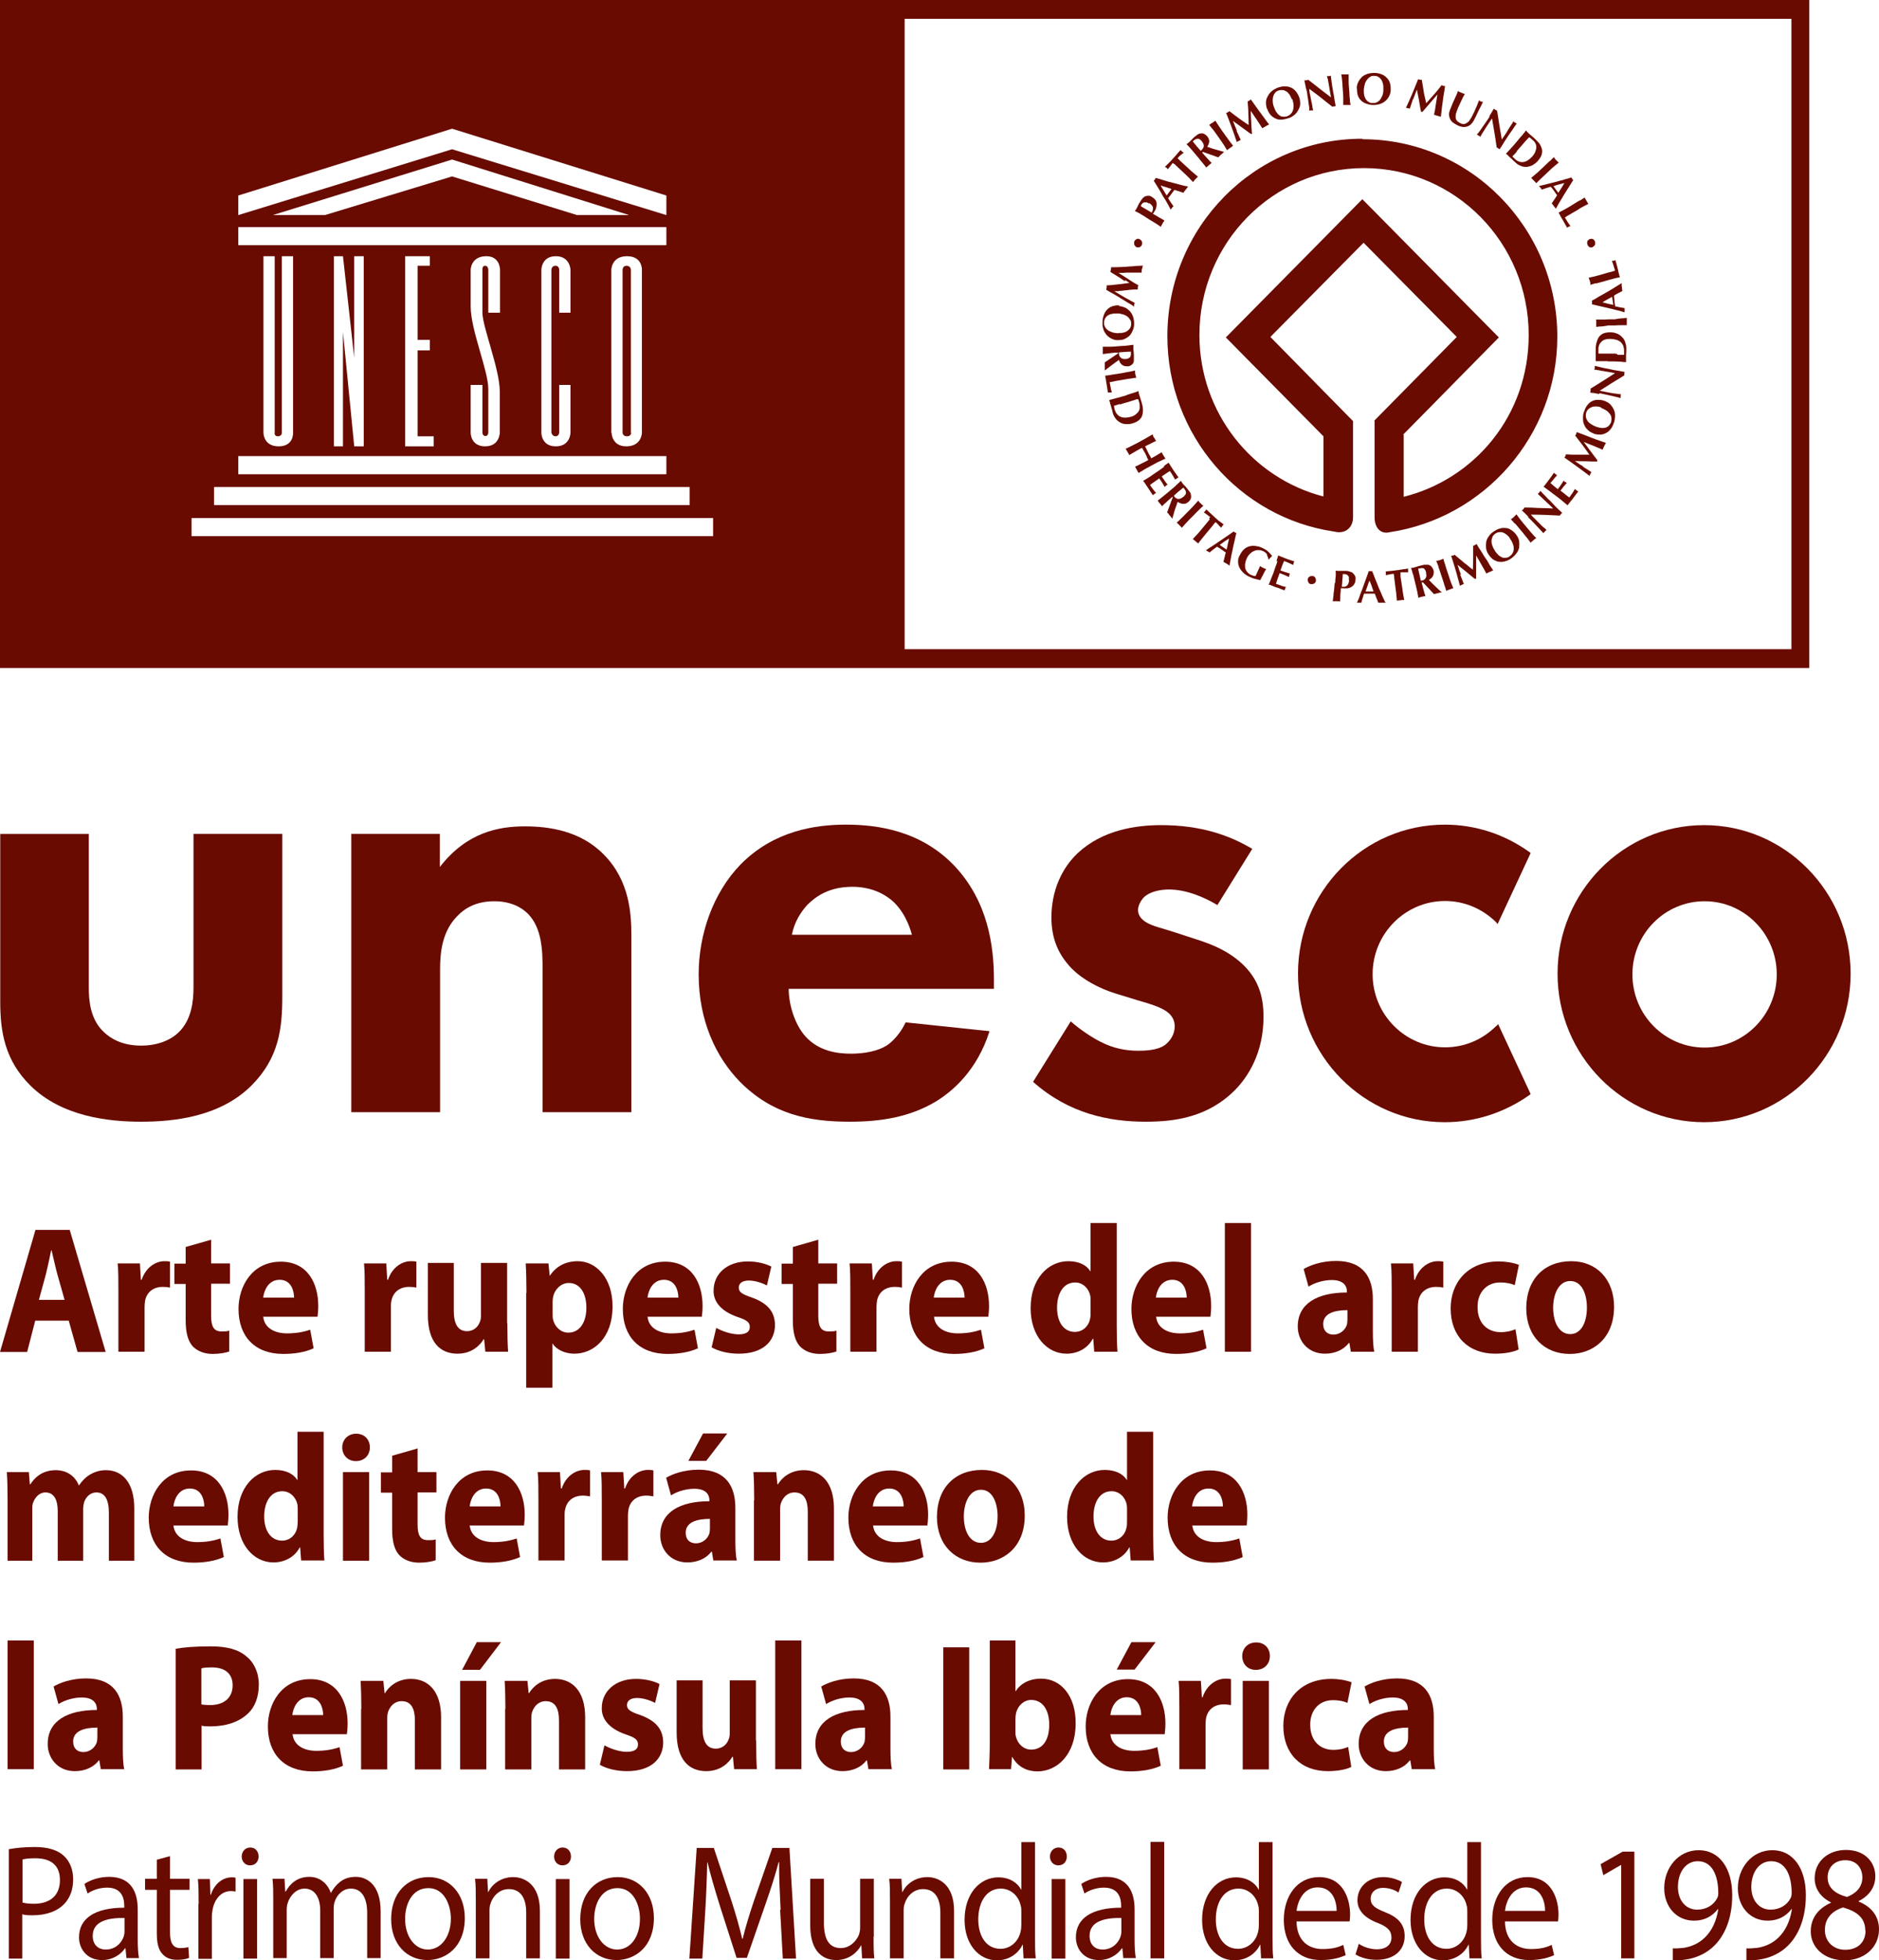 <?xml version="1.0" encoding="UTF-8"?>
<svg id="Capa_2" xmlns="http://www.w3.org/2000/svg" viewBox="0 0 76.81 80.11">
  <defs>
    <style>
      .cls-1 {
        fill: #690b00;
      }
    </style>
  </defs>
  <g id="Capa_1-2" data-name="Capa_1">
    <g>
      <g>
        <path class="cls-1" d="M2.64,53.12l-.3-1.06c-.08-.3-.16-.67-.23-.96h-.02c-.06.3-.14.67-.21.96l-.29,1.06h1.05ZM1.44,53.97l-.33,1.28H0l1.45-4.99h1.4l1.47,4.99h-1.15l-.36-1.28h-1.36Z"/>
        <path class="cls-1" d="M4.84,52.82c0-.53,0-.88-.03-1.19h.91l.04.67h.03c.18-.53.59-.76.93-.76.1,0,.15,0,.23.02v1.06c-.09-.02-.17-.03-.29-.03-.39,0-.66.21-.73.57-.01.08-.02.16-.02.25v1.83h-1.07v-2.43Z"/>
        <path class="cls-1" d="M8.63,50.64v.99h.77v.83h-.77v1.31c0,.44.11.64.42.64.15,0,.22,0,.32-.03v.85c-.13.05-.39.1-.68.1-.34,0-.63-.12-.81-.31-.2-.22-.29-.56-.29-1.07v-1.48h-.46v-.83h.46v-.68l1.05-.3Z"/>
        <path class="cls-1" d="M12.02,53.03c0-.27-.11-.73-.59-.73-.46,0-.64.44-.67.73h1.26ZM10.76,53.8c.04.47.47.69.97.69.36,0,.66-.05.95-.15l.14.76c-.35.16-.78.23-1.24.23-1.16,0-1.83-.71-1.83-1.84,0-.92.55-1.93,1.73-1.93,1.11,0,1.53.91,1.53,1.81,0,.19-.02.36-.03.44h-2.21Z"/>
        <path class="cls-1" d="M14.91,52.82c0-.53,0-.88-.03-1.19h.91l.04.67h.03c.18-.53.59-.76.93-.76.1,0,.15,0,.23.02v1.06c-.09-.02-.17-.03-.29-.03-.39,0-.66.21-.73.57-.02.08-.02.16-.02.25v1.83h-1.07v-2.43Z"/>
        <path class="cls-1" d="M20.74,54.08c0,.47.01.86.03,1.16h-.93l-.05-.51h-.02c-.13.22-.46.59-1.07.59-.7,0-1.21-.46-1.21-1.58v-2.13h1.06v1.95c0,.53.16.84.54.84.3,0,.47-.21.53-.39.03-.07.04-.15.04-.24v-2.16h1.07v2.46Z"/>
        <path class="cls-1" d="M22.59,53.69c0,.09,0,.16.02.24.07.3.32.53.62.53.46,0,.74-.41.74-1.02,0-.58-.25-1.01-.72-1.01-.3,0-.57.24-.64.57-.01.06-.02.13-.02.2v.5ZM21.52,52.84c0-.47-.01-.87-.03-1.21h.93l.05.5h.01c.25-.38.64-.59,1.14-.59.75,0,1.42.69,1.42,1.84,0,1.32-.79,1.94-1.56,1.94-.41,0-.74-.18-.89-.41h-.01v1.8h-1.07v-3.87Z"/>
        <path class="cls-1" d="M27.73,53.03c0-.27-.11-.73-.59-.73-.46,0-.64.44-.67.73h1.26ZM26.47,53.8c.04.47.47.69.97.69.36,0,.66-.05.95-.15l.14.76c-.35.16-.78.23-1.24.23-1.16,0-1.83-.71-1.83-1.84,0-.92.55-1.93,1.73-1.93,1.11,0,1.53.91,1.53,1.81,0,.19-.02.36-.03.44h-2.21Z"/>
        <path class="cls-1" d="M29.27,54.26c.2.12.6.27.92.27s.46-.11.46-.3-.11-.28-.5-.41c-.72-.25-.99-.66-.98-1.08,0-.68.55-1.19,1.4-1.19.4,0,.75.1.96.21l-.18.77c-.15-.08-.46-.2-.74-.2-.26,0-.41.11-.41.29s.13.27.55.41c.65.24.92.59.93,1.11,0,.68-.5,1.18-1.48,1.18-.45,0-.85-.11-1.11-.26l.19-.8Z"/>
        <path class="cls-1" d="M33.45,50.64v.99h.77v.83h-.77v1.31c0,.44.11.64.42.64.15,0,.22,0,.32-.03v.85c-.13.05-.39.1-.68.1-.34,0-.63-.12-.81-.31-.2-.22-.29-.56-.29-1.07v-1.48h-.46v-.83h.46v-.68l1.05-.3Z"/>
        <path class="cls-1" d="M34.76,52.82c0-.53,0-.88-.03-1.19h.91l.04.67h.03c.18-.53.59-.76.93-.76.1,0,.15,0,.23.02v1.06c-.09-.02-.17-.03-.29-.03-.39,0-.66.21-.73.57-.01.08-.02.16-.02.25v1.83h-1.07v-2.43Z"/>
        <path class="cls-1" d="M39.43,53.03c0-.27-.11-.73-.59-.73-.46,0-.64.44-.67.73h1.26ZM38.18,53.8c.04.47.47.69.97.69.36,0,.66-.05.95-.15l.14.76c-.35.16-.78.23-1.24.23-1.16,0-1.83-.71-1.83-1.84,0-.92.55-1.93,1.73-1.93,1.11,0,1.53.91,1.53,1.81,0,.19-.02.36-.03.44h-2.21Z"/>
        <path class="cls-1" d="M44.58,53.17c0-.07,0-.14-.01-.21-.06-.3-.3-.55-.62-.55-.49,0-.74.46-.74,1.03,0,.61.29.99.73.99.31,0,.56-.22.62-.54.02-.07.02-.16.02-.25v-.47ZM45.65,49.98v4.18c0,.41.01.84.03,1.08h-.95l-.04-.53h-.02c-.21.4-.63.61-1.07.61-.81,0-1.47-.73-1.47-1.86,0-1.21.72-1.92,1.54-1.92.43,0,.75.16.9.41h.01v-1.97h1.07Z"/>
        <path class="cls-1" d="M48.51,53.03c0-.27-.11-.73-.59-.73-.46,0-.64.44-.67.73h1.26ZM47.26,53.8c.04.47.47.69.97.69.36,0,.66-.05.95-.15l.14.76c-.35.16-.78.23-1.24.23-1.16,0-1.83-.71-1.83-1.84,0-.92.55-1.93,1.73-1.93,1.11,0,1.53.91,1.53,1.81,0,.19-.02.36-.03.44h-2.21Z"/>
        <rect class="cls-1" x="50.07" y="49.98" width="1.07" height="5.26"/>
        <path class="cls-1" d="M55.09,53.54c-.56,0-1,.14-1,.57,0,.29.18.43.42.43.26,0,.48-.18.55-.41.01-.06.02-.12.02-.19v-.39ZM56.12,54.37c0,.34.01.67.06.87h-.96l-.06-.36h-.02c-.22.29-.58.44-.98.44-.7,0-1.11-.53-1.11-1.11,0-.94.8-1.39,2.01-1.39v-.04c0-.19-.1-.47-.62-.47-.35,0-.72.12-.95.27l-.2-.72c.24-.14.71-.33,1.33-.33,1.14,0,1.5.71,1.5,1.56v1.27Z"/>
        <path class="cls-1" d="M56.89,52.82c0-.53,0-.88-.03-1.19h.91l.04.67h.03c.18-.53.59-.76.93-.76.1,0,.15,0,.23.02v1.06c-.09-.02-.17-.03-.29-.03-.39,0-.66.21-.73.57-.01.08-.02.16-.02.25v1.83h-1.07v-2.43Z"/>
        <path class="cls-1" d="M62.07,55.15c-.19.1-.55.17-.95.17-1.11,0-1.82-.72-1.82-1.85,0-1.05.69-1.92,1.97-1.92.28,0,.59.05.82.14l-.17.83c-.13-.06-.32-.11-.6-.11-.56,0-.93.42-.92,1.01,0,.67.42,1.02.94,1.02.25,0,.45-.05.61-.12l.13.83Z"/>
        <path class="cls-1" d="M64.19,54.52c.42,0,.68-.44.68-1.09,0-.53-.2-1.08-.68-1.08s-.7.55-.7,1.09c0,.61.25,1.08.7,1.08h0ZM64.16,55.33c-1,0-1.77-.7-1.77-1.87s.73-1.92,1.84-1.92c1.05,0,1.75.76,1.75,1.86,0,1.32-.89,1.93-1.8,1.93h0Z"/>
        <path class="cls-1" d="M.31,61.31c0-.45-.01-.83-.03-1.15h.9l.04.5h.02c.15-.24.46-.58,1.04-.58.45,0,.79.24.94.62h.01c.13-.19.28-.34.45-.44.19-.11.4-.18.65-.18.66,0,1.16.49,1.16,1.57v2.13h-1.04v-1.96c0-.53-.16-.83-.51-.83-.25,0-.42.18-.5.39-.02.08-.04.19-.04.28v2.12h-1.04v-2.03c0-.45-.15-.76-.5-.76-.27,0-.43.22-.5.4-.04.09-.04.19-.04.29v2.1H.31v-2.47Z"/>
        <path class="cls-1" d="M8.35,61.56c0-.27-.11-.73-.59-.73-.46,0-.64.44-.67.73h1.26ZM7.09,62.33c.04.47.47.69.97.69.36,0,.66-.05.95-.15l.14.76c-.35.16-.78.23-1.24.23-1.16,0-1.83-.71-1.83-1.84,0-.92.55-1.93,1.73-1.93,1.11,0,1.53.91,1.53,1.81,0,.19-.02.36-.03.44h-2.21Z"/>
        <path class="cls-1" d="M12.17,61.7c0-.07,0-.14-.01-.21-.06-.3-.3-.55-.62-.55-.49,0-.74.46-.74,1.03,0,.61.29.99.73.99.31,0,.56-.22.62-.54.01-.07.02-.16.02-.25v-.47ZM13.23,58.51v4.18c0,.41.01.84.03,1.08h-.95l-.04-.53h-.02c-.21.4-.63.61-1.07.61-.81,0-1.47-.73-1.47-1.86,0-1.21.72-1.92,1.54-1.92.43,0,.75.16.9.41h.01v-1.97h1.07Z"/>
        <path class="cls-1" d="M14.02,60.16h1.07v3.62h-1.07v-3.62ZM14.55,59.71c-.34,0-.56-.25-.56-.56s.23-.56.57-.56.56.24.56.56c0,.31-.22.56-.57.56h0Z"/>
        <path class="cls-1" d="M17.07,59.17v.99h.77v.83h-.77v1.31c0,.44.11.64.42.64.15,0,.22,0,.32-.03v.85c-.13.05-.39.1-.68.1-.34,0-.63-.12-.81-.31-.2-.22-.29-.56-.29-1.07v-1.48h-.46v-.83h.46v-.68l1.05-.3Z"/>
        <path class="cls-1" d="M20.46,61.56c0-.27-.11-.73-.59-.73-.46,0-.64.44-.67.73h1.26ZM19.2,62.33c.04.47.47.69.97.69.36,0,.66-.05.95-.15l.14.76c-.35.16-.78.23-1.24.23-1.16,0-1.83-.71-1.83-1.84,0-.92.55-1.93,1.73-1.93,1.11,0,1.53.91,1.53,1.81,0,.19-.02.36-.03.44h-2.21Z"/>
        <path class="cls-1" d="M22.01,61.35c0-.53,0-.88-.03-1.19h.91l.04.67h.03c.18-.53.59-.76.93-.76.1,0,.15,0,.23.02v1.06c-.09-.01-.17-.03-.29-.03-.39,0-.66.21-.73.57-.02.08-.02.16-.02.25v1.83h-1.07v-2.43Z"/>
        <path class="cls-1" d="M24.6,61.35c0-.53,0-.88-.03-1.19h.91l.04.67h.03c.18-.53.59-.76.93-.76.1,0,.15,0,.23.02v1.06c-.09-.01-.17-.03-.29-.03-.39,0-.66.21-.73.57-.01.08-.02.16-.02.25v1.83h-1.07v-2.43Z"/>
        <path class="cls-1" d="M29.73,58.58l-.86,1.12h-.73l.6-1.12h.98ZM29.03,62.07c-.56,0-1,.14-1,.57,0,.29.18.43.42.43.26,0,.48-.18.55-.41.01-.06.02-.12.02-.19v-.39ZM30.06,62.9c0,.34.01.67.06.87h-.96l-.06-.36h-.02c-.22.29-.58.44-.98.44-.7,0-1.11-.53-1.11-1.11,0-.94.8-1.39,2.01-1.39v-.04c0-.19-.1-.47-.62-.47-.35,0-.72.12-.95.27l-.2-.72c.24-.14.71-.33,1.33-.33,1.14,0,1.5.71,1.5,1.56v1.27Z"/>
        <path class="cls-1" d="M30.83,61.31c0-.45-.01-.83-.03-1.15h.93l.05.5h.02c.14-.24.48-.58,1.06-.58.7,0,1.23.5,1.23,1.56v2.14h-1.07v-2.01c0-.47-.15-.78-.54-.78-.3,0-.47.21-.55.42-.03.07-.04.18-.04.28v2.09h-1.07v-2.47Z"/>
        <path class="cls-1" d="M36.94,61.56c0-.27-.11-.73-.59-.73-.46,0-.64.44-.67.73h1.26ZM35.69,62.33c.04.47.47.69.97.69.36,0,.66-.05.95-.15l.14.76c-.35.16-.78.23-1.24.23-1.16,0-1.83-.71-1.83-1.84,0-.92.55-1.93,1.73-1.93,1.11,0,1.53.91,1.53,1.81,0,.19-.02.36-.03.44h-2.21Z"/>
        <path class="cls-1" d="M40.1,63.05c.42,0,.68-.44.68-1.09,0-.53-.2-1.08-.68-1.08s-.7.55-.7,1.09c0,.61.25,1.08.7,1.08h0ZM40.07,63.86c-1,0-1.77-.7-1.77-1.87s.73-1.92,1.84-1.92c1.05,0,1.75.76,1.75,1.86,0,1.32-.89,1.93-1.8,1.93h0Z"/>
        <path class="cls-1" d="M46.07,61.7c0-.07,0-.14-.01-.21-.06-.3-.3-.55-.62-.55-.49,0-.74.46-.74,1.03,0,.61.29.99.73.99.31,0,.56-.22.62-.54.02-.07.02-.16.02-.25v-.47ZM47.14,58.51v4.18c0,.41.01.84.03,1.08h-.95l-.04-.53h-.02c-.21.4-.63.61-1.07.61-.81,0-1.47-.73-1.47-1.86,0-1.21.72-1.92,1.54-1.92.43,0,.75.16.9.41h.01v-1.97h1.07Z"/>
        <path class="cls-1" d="M49.99,61.56c0-.27-.11-.73-.59-.73-.46,0-.64.44-.67.73h1.26ZM48.74,62.33c.04.47.47.69.97.69.36,0,.66-.05.95-.15l.14.76c-.35.16-.78.23-1.24.23-1.16,0-1.83-.71-1.83-1.84,0-.92.55-1.93,1.73-1.93,1.11,0,1.53.91,1.53,1.81,0,.19-.02.36-.03.44h-2.21Z"/>
        <rect class="cls-1" x=".31" y="67.04" width="1.07" height="5.26"/>
        <path class="cls-1" d="M3.99,70.6c-.56,0-1,.14-1,.57,0,.29.18.43.42.43.26,0,.48-.18.55-.41.01-.06.02-.12.02-.19v-.39ZM5.02,71.43c0,.34.01.67.06.87h-.96l-.06-.36h-.02c-.22.29-.58.44-.98.44-.7,0-1.11-.53-1.11-1.11,0-.94.8-1.39,2.01-1.39v-.04c0-.19-.1-.47-.62-.47-.35,0-.72.12-.95.27l-.2-.72c.24-.14.71-.33,1.33-.33,1.14,0,1.5.71,1.5,1.56v1.27Z"/>
        <path class="cls-1" d="M8.23,69.65c.09.02.2.03.36.03.57,0,.92-.3.92-.81,0-.46-.3-.73-.84-.73-.21,0-.36.01-.44.04v1.47ZM7.17,67.38c.33-.06.79-.1,1.45-.1s1.13.13,1.45.41c.31.24.51.66.51,1.15s-.15.91-.44,1.18c-.36.35-.9.53-1.54.53-.14,0-.27,0-.36-.03v1.79h-1.06v-4.92Z"/>
        <path class="cls-1" d="M13.21,70.09c0-.27-.11-.73-.59-.73-.46,0-.64.44-.67.73h1.26ZM11.96,70.86c.04.47.47.69.97.69.36,0,.66-.05.95-.15l.14.76c-.35.16-.78.23-1.24.23-1.16,0-1.83-.71-1.83-1.84,0-.92.55-1.93,1.73-1.93,1.11,0,1.53.91,1.53,1.81,0,.19-.02.36-.03.44h-2.21Z"/>
        <path class="cls-1" d="M14.77,69.84c0-.45-.01-.83-.03-1.15h.93l.05.5h.02c.14-.24.48-.58,1.06-.58.7,0,1.23.5,1.23,1.56v2.14h-1.07v-2.01c0-.47-.15-.78-.54-.78-.3,0-.47.21-.55.42-.03.07-.04.18-.04.28v2.09h-1.07v-2.47Z"/>
        <path class="cls-1" d="M18.81,72.31h1.07v-3.62h-1.07v3.62ZM19.49,67.11l-.6,1.13h.73l.86-1.13h-.98Z"/>
        <path class="cls-1" d="M20.66,69.84c0-.45-.01-.83-.03-1.15h.93l.05.5h.02c.14-.24.48-.58,1.06-.58.7,0,1.23.5,1.23,1.56v2.14h-1.07v-2.01c0-.47-.15-.78-.54-.78-.3,0-.47.21-.55.42-.03.07-.04.18-.04.28v2.09h-1.07v-2.47Z"/>
        <path class="cls-1" d="M24.7,71.32c.2.12.6.27.92.27s.46-.11.46-.3-.11-.28-.5-.41c-.72-.25-.99-.66-.98-1.08,0-.68.55-1.19,1.4-1.19.4,0,.75.1.96.21l-.18.77c-.15-.08-.46-.2-.74-.2-.26,0-.41.11-.41.29s.13.27.55.41c.65.24.92.59.93,1.11,0,.68-.5,1.18-1.48,1.18-.45,0-.85-.11-1.11-.26l.19-.8Z"/>
        <path class="cls-1" d="M30.91,71.14c0,.47.01.86.03,1.16h-.93l-.05-.51h-.02c-.13.22-.46.59-1.07.59-.7,0-1.21-.46-1.21-1.58v-2.13h1.06v1.95c0,.53.16.84.54.84.3,0,.47-.21.53-.39.03-.07.04-.15.04-.24v-2.16h1.07v2.46Z"/>
        <rect class="cls-1" x="31.69" y="67.04" width="1.07" height="5.26"/>
        <path class="cls-1" d="M35.37,70.6c-.56,0-1,.14-1,.57,0,.29.18.43.42.43.26,0,.48-.18.55-.41.01-.06.02-.12.02-.19v-.39ZM36.4,71.43c0,.34.01.67.06.87h-.96l-.06-.36h-.02c-.22.29-.58.44-.98.44-.7,0-1.11-.53-1.11-1.11,0-.94.8-1.39,2.01-1.39v-.04c0-.19-.1-.47-.62-.47-.35,0-.72.12-.95.27l-.2-.72c.24-.14.71-.33,1.33-.33,1.14,0,1.5.71,1.5,1.56v1.27Z"/>
        <rect class="cls-1" x="38.56" y="67.32" width="1.06" height="4.99"/>
        <path class="cls-1" d="M41.51,70.77c0,.07,0,.14.02.2.07.3.32.53.62.53.46,0,.74-.37.74-1.02,0-.56-.24-1.01-.74-1.01-.29,0-.55.23-.62.56-.01.07-.02.13-.02.21v.53ZM40.44,67.04h1.07v2.07h.01c.2-.31.56-.51,1.04-.51.82,0,1.42.72,1.41,1.83,0,1.3-.78,1.96-1.56,1.96-.4,0-.79-.16-1.03-.59h-.01l-.04.5h-.9c.01-.24.03-.67.03-1.08v-4.18Z"/>
        <path class="cls-1" d="M47.24,67.11l-.86,1.12h-.73l.6-1.12h.98ZM46.65,70.09c0-.27-.11-.73-.59-.73-.46,0-.64.44-.67.73h1.26ZM45.39,70.86c.04.47.47.69.97.69.36,0,.66-.05.95-.15l.14.76c-.35.16-.78.23-1.24.23-1.16,0-1.83-.71-1.83-1.84,0-.92.55-1.93,1.73-1.93,1.11,0,1.53.91,1.53,1.81,0,.19-.02.36-.03.44h-2.21Z"/>
        <path class="cls-1" d="M48.21,69.88c0-.53,0-.88-.03-1.19h.91l.04.67h.03c.18-.53.59-.76.93-.76.1,0,.15,0,.23.02v1.06c-.09-.01-.17-.03-.29-.03-.39,0-.66.21-.73.57-.01.08-.02.16-.02.25v1.83h-1.07v-2.43Z"/>
        <path class="cls-1" d="M50.8,68.69h1.07v3.62h-1.07v-3.62ZM51.33,68.24c-.34,0-.55-.25-.55-.56s.22-.56.57-.56.56.24.56.56c0,.31-.22.56-.57.56h0Z"/>
        <path class="cls-1" d="M55.23,72.21c-.19.1-.55.17-.95.17-1.11,0-1.82-.72-1.82-1.85,0-1.05.69-1.92,1.97-1.92.28,0,.59.05.82.14l-.17.84c-.13-.06-.32-.11-.6-.11-.56,0-.93.42-.92,1.01,0,.67.42,1.02.94,1.02.25,0,.45-.05.61-.12l.13.83Z"/>
        <path class="cls-1" d="M57.57,70.6c-.56,0-1,.14-1,.57,0,.29.18.43.42.43.26,0,.48-.18.55-.41.01-.06.02-.12.02-.19v-.39ZM58.61,71.43c0,.34.01.67.06.87h-.96l-.06-.36h-.02c-.22.29-.58.44-.98.44-.7,0-1.11-.53-1.11-1.11,0-.94.8-1.39,2.01-1.39v-.04c0-.19-.1-.47-.62-.47-.35,0-.72.12-.95.27l-.2-.72c.24-.14.71-.33,1.33-.33,1.14,0,1.5.71,1.5,1.56v1.27Z"/>
        <path class="cls-1" d="M.92,77.75c.12.03.27.05.46.05.67,0,1.07-.34,1.07-.97s-.4-.89-1.01-.89c-.24,0-.43.02-.52.05v1.76ZM.36,75.57c.27-.05.62-.09,1.06-.09.55,0,.95.13,1.2.37.23.22.37.54.37.95s-.12.73-.33.97c-.29.33-.77.5-1.31.5-.16,0-.32,0-.44-.04v1.81H.36v-4.47Z"/>
        <path class="cls-1" d="M5.09,78.38c-.61-.01-1.3.1-1.3.73,0,.38.24.56.53.56.4,0,.65-.27.74-.54.02-.06.03-.13.03-.19v-.56ZM5.17,80.03l-.04-.41h-.02c-.17.25-.5.48-.94.48-.62,0-.94-.46-.94-.93,0-.78.66-1.21,1.85-1.21v-.07c0-.27-.07-.75-.7-.75-.29,0-.58.09-.8.24l-.13-.39c.25-.17.62-.29,1.01-.29.94,0,1.17.68,1.17,1.33v1.21c0,.28.01.56.05.78h-.51Z"/>
        <path class="cls-1" d="M6.95,75.85v.93h.8v.45h-.8v1.75c0,.4.11.63.42.63.15,0,.26-.02.33-.04l.03.44c-.11.05-.28.08-.5.08-.26,0-.47-.09-.6-.25-.16-.17-.22-.46-.22-.84v-1.77h-.48v-.45h.48v-.78l.55-.15Z"/>
        <path class="cls-1" d="M8.12,77.8c0-.38,0-.71-.03-1.01h.49l.02.64h.02c.14-.44.48-.71.85-.71.06,0,.11,0,.16.02v.56c-.06-.01-.12-.02-.19-.02-.39,0-.67.32-.75.76-.01.08-.03.17-.03.28v1.73h-.55v-2.23Z"/>
        <path class="cls-1" d="M9.95,76.79h.56v3.25h-.56v-3.25ZM10.57,75.87c0,.2-.13.36-.35.36-.2,0-.34-.16-.34-.36s.14-.37.35-.37.34.16.34.37"/>
        <path class="cls-1" d="M11.17,77.66c0-.34,0-.61-.03-.88h.49l.03.52h.02c.17-.31.46-.6.97-.6.42,0,.74.27.87.65h.01c.1-.18.22-.32.34-.42.18-.15.39-.23.68-.23.41,0,1.01.28,1.01,1.41v1.91h-.55v-1.84c0-.62-.22-1-.67-1-.32,0-.57.25-.66.54-.03.08-.04.19-.04.3v2h-.55v-1.95c0-.52-.22-.89-.64-.89-.35,0-.6.3-.69.59-.03.09-.04.19-.04.29v1.96h-.55v-2.37Z"/>
        <path class="cls-1" d="M16.56,78.42c0,.71.39,1.25.93,1.25s.94-.53.94-1.26c0-.55-.26-1.25-.92-1.25s-.95.64-.95,1.26M19,78.38c0,1.2-.79,1.72-1.53,1.72-.83,0-1.48-.64-1.48-1.67,0-1.09.67-1.72,1.53-1.72s1.48.68,1.48,1.67"/>
        <path class="cls-1" d="M19.45,77.66c0-.34,0-.61-.03-.88h.5l.03.54h.01c.15-.31.51-.61,1.02-.61.43,0,1.09.27,1.09,1.38v1.94h-.56v-1.87c0-.52-.18-.96-.71-.96-.37,0-.65.27-.75.6-.03.07-.04.17-.04.28v1.95h-.56v-2.37Z"/>
        <path class="cls-1" d="M22.72,76.79h.56v3.25h-.56v-3.25ZM23.34,75.87c0,.2-.13.36-.35.36-.2,0-.34-.16-.34-.36s.14-.37.35-.37.34.16.34.37"/>
        <path class="cls-1" d="M24.29,78.42c0,.71.39,1.25.94,1.25s.93-.53.93-1.26c0-.55-.26-1.25-.92-1.25s-.95.64-.95,1.26M26.73,78.38c0,1.2-.79,1.72-1.53,1.72-.83,0-1.48-.64-1.48-1.67,0-1.09.67-1.72,1.53-1.72s1.48.68,1.48,1.67"/>
        <path class="cls-1" d="M31.91,78.05c-.03-.63-.07-1.39-.06-1.95h-.02c-.14.53-.32,1.09-.54,1.72l-.76,2.19h-.42l-.69-2.15c-.2-.64-.37-1.22-.5-1.76h-.01c-.01.56-.04,1.32-.08,2l-.12,1.94h-.53l.3-4.52h.7l.73,2.19c.18.56.32,1.05.43,1.52h.02c.11-.46.26-.95.45-1.52l.76-2.19h.7l.27,4.52h-.54l-.11-1.99Z"/>
        <path class="cls-1" d="M35.71,79.15c0,.34,0,.63.03.88h-.5l-.03-.53h-.01c-.14.26-.47.6-1.02.6-.48,0-1.06-.28-1.06-1.42v-1.9h.56v1.8c0,.62.18,1.03.69,1.03.37,0,.63-.28.74-.54.03-.09.05-.19.05-.3v-1.99h.56v2.36Z"/>
        <path class="cls-1" d="M36.38,77.66c0-.34,0-.61-.03-.88h.5l.03.54h.01c.15-.31.51-.61,1.02-.61.43,0,1.09.27,1.09,1.38v1.94h-.56v-1.87c0-.52-.18-.96-.71-.96-.37,0-.65.27-.75.6-.03.07-.04.17-.04.28v1.95h-.56v-2.37Z"/>
        <path class="cls-1" d="M41.75,78.11c0-.07,0-.17-.03-.25-.08-.37-.39-.68-.81-.68-.58,0-.92.54-.92,1.26,0,.66.31,1.2.91,1.2.37,0,.72-.26.82-.7.02-.08.03-.16.03-.26v-.56ZM42.31,75.27v3.92c0,.29,0,.62.03.84h-.5l-.03-.56h-.01c-.17.36-.55.64-1.05.64-.74,0-1.32-.66-1.32-1.65,0-1.08.63-1.74,1.38-1.74.47,0,.79.23.93.5h.01v-1.94h.56Z"/>
        <path class="cls-1" d="M42.99,76.79h.56v3.25h-.56v-3.25ZM43.61,75.87c0,.2-.13.36-.35.36-.2,0-.34-.16-.34-.36s.14-.37.35-.37.34.16.34.37"/>
        <path class="cls-1" d="M45.84,78.38c-.61-.01-1.3.1-1.3.73,0,.38.24.56.53.56.4,0,.65-.27.74-.54.02-.06.03-.13.03-.19v-.56ZM45.92,80.03l-.04-.41h-.02c-.17.25-.5.48-.94.48-.62,0-.94-.46-.94-.93,0-.78.66-1.21,1.85-1.21v-.07c0-.27-.07-.75-.7-.75-.29,0-.58.09-.8.24l-.13-.39c.25-.17.62-.29,1.01-.29.94,0,1.17.68,1.17,1.33v1.21c0,.28.01.56.05.78h-.51Z"/>
        <rect class="cls-1" x="47.03" y="75.27" width=".56" height="4.76"/>
        <path class="cls-1" d="M51.46,78.11c0-.07,0-.17-.03-.25-.08-.37-.39-.68-.81-.68-.58,0-.92.54-.92,1.26,0,.66.31,1.2.91,1.2.37,0,.72-.26.82-.7.02-.08.03-.16.03-.26v-.56ZM52.02,75.27v3.92c0,.29,0,.62.03.84h-.5l-.03-.56h-.01c-.17.36-.55.64-1.05.64-.74,0-1.32-.66-1.32-1.65,0-1.08.63-1.74,1.38-1.74.47,0,.79.23.93.5h.01v-1.94h.56Z"/>
        <path class="cls-1" d="M54.64,78.09c0-.37-.15-.96-.78-.96-.57,0-.81.55-.86.96h1.63ZM53,78.52c.01.8.5,1.13,1.06,1.13.4,0,.64-.07.85-.17l.1.42c-.2.09-.53.2-1.02.2-.95,0-1.51-.66-1.51-1.64s.55-1.75,1.44-1.75c1.01,0,1.27.93,1.27,1.53,0,.12-.01.22-.02.28h-2.16Z"/>
        <path class="cls-1" d="M55.54,79.43c.16.12.46.23.74.23.41,0,.6-.21.6-.48,0-.28-.16-.44-.57-.6-.55-.21-.82-.53-.82-.92,0-.52.4-.95,1.06-.95.31,0,.58.1.76.2l-.14.43c-.12-.08-.34-.19-.63-.19-.33,0-.51.2-.51.44,0,.27.18.39.58.55.54.21.81.5.81.98,0,.57-.42.97-1.15.97-.34,0-.65-.09-.86-.22l.14-.45Z"/>
        <path class="cls-1" d="M59.98,78.11c0-.07,0-.17-.03-.25-.08-.37-.39-.68-.81-.68-.58,0-.92.54-.92,1.26,0,.66.31,1.2.91,1.2.37,0,.72-.26.82-.7.02-.08.03-.16.03-.26v-.56ZM60.54,75.27v3.92c0,.29,0,.62.03.84h-.5l-.03-.56h-.01c-.17.36-.55.64-1.05.64-.74,0-1.32-.66-1.32-1.65,0-1.08.63-1.74,1.38-1.74.47,0,.79.23.93.5h.01v-1.94h.56Z"/>
        <path class="cls-1" d="M63.16,78.09c0-.37-.15-.96-.78-.96-.57,0-.81.55-.86.96h1.63ZM61.52,78.52c.01.8.5,1.13,1.06,1.13.4,0,.64-.07.85-.17l.1.42c-.2.09-.53.2-1.02.2-.95,0-1.51-.66-1.51-1.64s.55-1.75,1.44-1.75c1.01,0,1.27.93,1.27,1.53,0,.12-.01.22-.02.28h-2.16Z"/>
        <polygon class="cls-1" points="66.33 75.67 65.43 76.18 65.54 76.63 66.25 76.22 66.27 76.22 66.27 80.03 66.81 80.03 66.81 75.67 66.33 75.67"/>
        <path class="cls-1" d="M68.59,77.11c0,.54.31.93.79.93.37,0,.67-.19.81-.46.03-.05.05-.12.05-.21,0-.75-.26-1.31-.84-1.31-.48,0-.81.44-.81,1.06M68.38,79.62c.12.01.26,0,.45-.02.32-.05.63-.19.86-.42.27-.26.47-.64.55-1.16h-.02c-.23.3-.56.47-.97.47-.74,0-1.22-.59-1.22-1.33,0-.82.57-1.55,1.41-1.55s1.37.73,1.37,1.84c0,.96-.31,1.63-.71,2.04-.32.33-.76.53-1.2.59-.2.03-.38.04-.52.03v-.48Z"/>
        <path class="cls-1" d="M71.59,77.11c0,.54.31.93.79.93.37,0,.67-.19.81-.46.03-.05.05-.12.05-.21,0-.75-.26-1.31-.84-1.31-.48,0-.81.44-.81,1.06M71.39,79.62c.12.01.26,0,.45-.02.32-.05.63-.19.86-.42.27-.26.47-.64.55-1.16h-.02c-.23.3-.56.47-.97.47-.74,0-1.22-.59-1.22-1.33,0-.82.57-1.55,1.41-1.55s1.37.73,1.37,1.84c0,.96-.31,1.63-.71,2.04-.32.33-.76.53-1.2.59-.2.03-.38.04-.52.03v-.48Z"/>
        <path class="cls-1" d="M74.71,76.72c0,.43.31.67.79.8.35-.13.63-.39.63-.79,0-.35-.2-.71-.7-.71-.46,0-.72.32-.72.7M76.25,78.9c0-.53-.35-.79-.91-.95-.48.15-.74.48-.74.9-.02.44.3.83.83.83s.83-.33.83-.78M74.02,78.93c0-.55.31-.94.82-1.17v-.02c-.46-.23-.66-.6-.66-.98,0-.69.55-1.16,1.28-1.16.8,0,1.2.53,1.2,1.07,0,.37-.17.76-.68,1.02v.02c.52.21.83.6.83,1.13,0,.76-.62,1.27-1.4,1.27-.86,0-1.39-.54-1.39-1.18"/>
      </g>
      <g>
        <g>
          <path class="cls-1" d="M25.79,17.68v-6.65s0-.17-.18-.17c-.16,0-.16.17-.16.17v6.65s0,.15.18.15.17-.15.17-.15Z"/>
          <path class="cls-1" d="M0,0v27.3h73.96V0H0ZM9.74,7.99l8.74-2.73,8.76,2.73v.8l-8.76-2.69-8.74,2.69v-.8ZM11.35,17.83c.17,0,.17-.13.17-.13v-7.23h.46v7.21s.04.56-.59.56-.62-.56-.62-.56v-7.21h.46v7.19s-.04.17.13.17ZM27.24,18.64v.74H9.74v-.74h17.5ZM13.65,18.24v-7.77h.37l.46,4.15v-4.15h.39v7.77h-.39l-.46-4.67v4.67h-.37ZM17.57,13.89v.43h-.5v3.51h.66v.41h-1.17v-7.77h1.01v.39h-.5v3.03h.5ZM19.84,17.82c.12,0,.12-.14.12-.14v-1.79c0-.75-.72-2.4-.72-3.37v-1.49s0-.54.61-.56c.6-.02.59.56.59.56v1.75h-.48v-1.75s0-.17-.13-.17-.11.17-.11.17v1.75c0,.57.71,2.31.71,3.22v1.68s0,.56-.6.56-.59-.56-.59-.56v-1.95h.48v1.95s0,.13.12.14ZM22.71,10.86c-.17,0-.17.17-.17.17v6.65s.03.15.17.15.15-.15.15-.15v-1.95h.46v1.95s0,.56-.6.56-.59-.56-.59-.56v-6.65s0-.56.59-.56.6.56.6.56v1.75h-.46v-1.75s0-.17-.15-.17ZM24.99,17.68v-6.65s0-.56.64-.56.61.56.61.56v6.65s0,.56-.64.56c-.6,0-.6-.56-.6-.56ZM9.74,10.02v-.74h17.5v.74H9.74ZM11.15,8.79l7.33-2.27,7.24,2.27h-2.13l-5.11-1.58-5.2,1.58h-2.13ZM8.75,19.9h19.44v.74H8.75v-.74ZM29.15,21.91H7.83v-.74h21.32v.74ZM73.23,26.53h-36.25V.77h36.25v25.76Z"/>
        </g>
        <path class="cls-1" d="M55.68,5.67c-4.4,0-7.96,3.61-7.96,8.07,0,4.05,2.95,7.41,6.8,7.98.08.02.15.03.22.03.39,0,.57-.32.57-.59v-3.95h0s-3.38-3.44-3.38-3.44l3.81-3.85,3.81,3.85-3.38,3.43h.02s0,1.77,0,1.77v2.17c0,.43.25.7.61.61,3.85-.57,6.86-3.93,6.86-7.99,0-4.45-3.57-8.07-7.96-8.07M57.38,20.31h0s0-2.55,0-2.55h-.02s3.91-3.97,3.91-3.97l-5.58-5.65-5.58,5.65,3.99,4.04v2.46c-2.91-.75-5.07-3.42-5.07-6.6,0-3.77,3.01-6.82,6.73-6.82s6.73,3.05,6.73,6.82c0,3.31-2.23,5.89-5.1,6.61"/>
        <path class="cls-1" d="M46.83,8.87c-.09-.05-.16-.1-.23-.14-.07-.04-.14-.07-.21-.11.01-.01.02-.03.04-.05.01-.02.03-.04.04-.07.02-.04.04-.07.06-.12s.04-.08.07-.12c.04-.07.08-.13.12-.17s.07-.06.11-.07c.04-.02.09-.02.13-.02.04,0,.09.02.13.05.06.04.1.07.14.12.03.04.05.1.05.15,0,.05,0,.11-.02.17-.01.06-.04.11-.08.17l-.05.08c.08.04.16.09.24.14.08.04.16.09.23.13-.01.02-.02.04-.04.06-.01.02-.03.04-.04.07-.02.03-.03.05-.04.07-.01.02-.02.04-.03.06-.06-.04-.12-.09-.19-.13-.07-.04-.14-.09-.23-.14l-.21-.13ZM46.98,8.32s-.07-.04-.11-.05c-.03,0-.06,0-.09,0-.03,0-.05.02-.07.03-.02.02-.04.04-.05.06l-.02.04s0,.01,0,.02c0,0,0,0,0,.01.07.04.15.09.22.13.07.04.15.09.22.13.01-.03.03-.06.04-.09.01-.03.01-.06.01-.1,0-.03-.01-.07-.04-.1-.02-.03-.06-.07-.11-.1"/>
        <path class="cls-1" d="M48.57,7.62s-.04.04-.05.07c-.02.02-.03.04-.05.06-.01.02-.03.04-.05.06-.01.02-.03.04-.04.07-.06-.02-.12-.04-.18-.06-.06-.02-.12-.04-.19-.06-.02.03-.05.06-.07.09-.02.03-.05.06-.07.1-.02.02-.04.05-.06.07-.02.03-.04.05-.06.08.04.06.07.11.11.17.04.05.07.11.11.16,0,0-.02.02-.03.03,0,0-.02.02-.03.03,0,.01-.02.02-.03.04,0,.01-.01.03-.02.04-.02-.03-.04-.07-.07-.13-.03-.05-.06-.11-.1-.18-.04-.07-.08-.14-.13-.21-.04-.08-.09-.15-.13-.23-.05-.08-.09-.15-.14-.23-.04-.07-.09-.14-.13-.21.01,0,.02-.01.03-.02,0,0,.01-.01.02-.03,0,0,.01-.02.02-.03,0,0,0-.02.01-.03.11.03.22.06.34.1.12.04.24.07.36.1.12.03.23.06.34.09.11.03.2.05.28.06M47.45,7.59c.04.07.08.14.12.2.04.07.08.13.12.2l.2-.27c-.07-.02-.15-.04-.22-.07-.07-.02-.15-.04-.22-.07"/>
        <path class="cls-1" d="M47.99,6.7s-.04-.03-.05-.04c-.01.01-.03.03-.04.05s-.04.04-.05.07c-.02.02-.04.05-.06.07-.02.03-.04.05-.05.07,0-.01-.02-.02-.02-.03,0,0-.02-.02-.03-.03,0,0-.02-.02-.03-.02-.01,0-.02-.01-.04-.02.03-.03.06-.06.08-.08.02-.02.05-.05.07-.07.02-.02.05-.05.08-.08.03-.03.06-.07.1-.11.04-.04.07-.08.1-.11.03-.03.05-.06.07-.08.02-.03.04-.05.07-.08.02-.02.04-.05.07-.08,0,.01.02.02.03.03,0,.01.01.02.03.03,0,0,.02.02.03.03.01,0,.02.01.04.02-.02.02-.04.04-.07.05-.02.02-.04.04-.07.06s-.04.04-.06.06c-.02.02-.04.04-.05.05,0,0,0,.01.01.02,0,0,.02.02.03.03l.07.07.34.31c.07.07.14.13.2.18.06.05.12.1.18.15-.01.01-.03.03-.05.05-.02.02-.04.04-.06.06-.02.02-.04.04-.05.06-.02.02-.03.04-.04.05-.05-.05-.11-.11-.16-.17-.06-.05-.12-.12-.2-.19l-.33-.31s-.05-.04-.07-.07"/>
        <path class="cls-1" d="M49.14,6.23l.05.06c.07.08.12.14.18.2.05.06.1.12.16.17-.02.01-.04.03-.05.04-.02.01-.04.03-.06.05-.02.02-.04.04-.06.05-.02.02-.03.03-.05.05-.04-.06-.09-.12-.14-.18-.05-.06-.11-.13-.17-.21l-.16-.19c-.07-.08-.12-.15-.18-.21-.05-.06-.11-.12-.16-.17.02-.01.04-.02.06-.04.02-.01.04-.03.06-.05.03-.02.05-.05.08-.08.03-.03.07-.07.11-.11.04-.03.07-.05.09-.07.03-.02.05-.04.07-.05.02-.01.04-.02.06-.03.02,0,.04,0,.06-.01.04,0,.09,0,.13.02.04.02.08.05.12.09.06.07.09.14.09.21s-.03.15-.08.23c.11.04.23.08.34.11.12.03.23.07.35.1-.02.01-.04.03-.06.05-.02.02-.04.04-.06.05s-.04.04-.06.06c-.02.02-.04.04-.06.06l-.62-.22h-.01ZM49.14,5.78s-.07-.07-.1-.09c-.03-.02-.06-.02-.09-.02-.03,0-.06.01-.09.03-.03.02-.07.04-.1.08.1.13.21.26.32.38,0,0,.01,0,.02-.01,0,0,.01,0,.01-.01.06-.05.09-.11.1-.17,0-.06-.02-.12-.08-.19"/>
        <path class="cls-1" d="M49.58,5.29c-.05-.06-.1-.12-.15-.19.02-.01.04-.02.06-.04.02-.01.04-.03.07-.04.03-.02.05-.04.07-.05.02-.01.04-.03.05-.04.04.07.09.13.13.2.04.07.1.14.15.22l.15.21c.06.08.11.15.16.22.05.07.1.12.14.18-.02,0-.04.02-.06.04-.02.01-.04.03-.07.05-.03.02-.05.03-.07.05-.02.01-.04.03-.05.04-.04-.07-.08-.13-.12-.2-.04-.07-.1-.14-.15-.22l-.14-.2c-.06-.08-.11-.16-.16-.22"/>
        <path class="cls-1" d="M50.55,5.35c.06.12.11.25.17.37-.01,0-.03.01-.04.02-.01,0-.02.01-.04.02-.01,0-.03.01-.04.02-.01,0-.02.01-.04.03-.07-.21-.14-.41-.21-.6-.07-.2-.15-.4-.23-.6.01,0,.02,0,.04-.01,0,0,.02,0,.03-.01,0,0,.02-.01.03-.02,0,0,.02-.02.03-.03.07.05.13.1.2.15.07.05.13.1.2.15.07.05.14.1.2.14.07.05.13.09.19.13,0-.16,0-.32-.01-.48,0-.17-.02-.33-.03-.49.03,0,.05-.02.07-.03.02-.01.04-.03.06-.05.06.09.13.18.2.28.07.1.14.2.21.29.07.1.13.18.19.26.06.08.11.15.15.2-.02,0-.04.02-.07.03-.02.01-.04.02-.07.04-.02.01-.04.02-.07.04-.02.01-.04.03-.07.04-.07-.11-.14-.22-.22-.34-.08-.12-.17-.24-.25-.37h0c0,.16.01.32.02.48,0,.15.02.31.03.46,0,0-.01,0-.01,0,0,0-.01,0-.01,0,0,0-.01,0-.01,0,0,0,0,0-.01.01-.12-.09-.25-.18-.37-.27-.12-.09-.25-.18-.37-.27h0c.05.13.1.26.16.39"/>
        <path class="cls-1" d="M51.79,4.44c-.03-.09-.04-.17-.04-.26,0-.09.03-.17.07-.24.04-.08.09-.15.16-.21.07-.06.16-.11.26-.15.09-.03.18-.05.27-.05.09,0,.17.01.24.04.08.03.15.08.21.15.06.07.11.15.15.26.03.09.04.17.04.26,0,.09-.03.17-.07.24-.04.08-.09.15-.16.21-.07.06-.15.11-.25.14-.09.03-.18.05-.27.06-.09,0-.17,0-.24-.04-.08-.03-.15-.08-.21-.14-.06-.07-.11-.15-.15-.26M52.8,4.04c-.03-.07-.06-.14-.1-.19-.04-.05-.08-.1-.13-.12-.05-.03-.1-.05-.15-.05-.05,0-.11,0-.16.02-.06.02-.11.05-.14.1-.04.04-.06.1-.08.16-.01.06-.02.12-.01.2,0,.07.02.15.05.22.03.09.07.17.11.22.04.06.09.1.13.13.05.03.1.04.15.04.05,0,.1,0,.15-.02.05-.02.1-.05.14-.09.04-.04.07-.09.09-.14.02-.06.03-.12.03-.2s-.02-.16-.05-.26"/>
        <path class="cls-1" d="M53.39,3.64c-.01-.08-.03-.15-.04-.21-.01-.05-.02-.1-.03-.15.04,0,.06,0,.08,0,.02,0,.05-.01.08-.02.15.12.31.24.46.36.15.12.31.24.47.36l-.03-.16-.03-.18c-.01-.06-.02-.12-.03-.18-.01-.06-.02-.11-.03-.16,0-.05-.02-.09-.03-.12,0-.04-.01-.06-.02-.07.03,0,.06,0,.08,0,.02,0,.05,0,.08-.02.01.11.03.21.04.3.01.09.02.17.04.25.01.08.02.16.04.23.01.08.03.16.04.25l.04.22s-.05,0-.07.01c-.03,0-.05,0-.07.01-.3-.24-.61-.49-.94-.73,0,.04.01.07.01.11,0,.04.01.07.02.11l.04.21c.01.07.02.13.04.18,0,.05.02.09.02.13,0,.04.01.06.02.09,0,.02,0,.04.01.05-.01,0-.03,0-.04,0-.01,0-.03,0-.04,0-.03,0-.06,0-.08.02,0-.01,0-.04,0-.1,0-.06-.02-.13-.03-.22-.01-.09-.02-.18-.04-.28-.01-.1-.03-.2-.05-.29"/>
        <path class="cls-1" d="M54.86,3.28c0-.08-.02-.16-.03-.24.02,0,.04,0,.07,0,.03,0,.05,0,.08,0,.03,0,.06,0,.08,0,.02,0,.05,0,.07-.01,0,.08,0,.16,0,.24,0,.08,0,.17.01.27l.02.25c0,.1.01.19.02.27,0,.08.01.15.03.23-.02,0-.04,0-.07,0-.02,0-.05,0-.08,0-.03,0-.06,0-.08,0-.02,0-.05,0-.07,0,0-.08,0-.15,0-.23,0-.08,0-.17-.01-.27l-.02-.25c0-.1-.01-.19-.02-.27"/>
        <path class="cls-1" d="M55.46,3.62c0-.09.02-.18.06-.26.04-.08.09-.15.15-.21.06-.06.14-.1.23-.13.09-.03.18-.04.29-.04.1,0,.19.02.27.05.08.03.15.07.21.13.06.06.11.12.14.21.03.08.04.18.04.29,0,.09-.02.18-.06.26-.04.08-.09.15-.15.2-.07.06-.14.1-.23.13-.09.03-.18.04-.28.04-.1,0-.18-.02-.27-.05s-.15-.07-.21-.12c-.06-.06-.11-.12-.14-.21-.03-.08-.04-.18-.04-.3M56.55,3.63c0-.08,0-.15-.02-.22-.02-.06-.04-.12-.07-.16-.03-.04-.07-.08-.12-.11-.05-.03-.1-.04-.16-.04-.06,0-.12,0-.17.04-.05.03-.09.07-.13.12-.04.05-.07.11-.09.18s-.03.14-.04.22c0,.1,0,.18.02.25s.04.12.08.17c.03.04.07.07.12.1s.1.03.15.03c.05,0,.11,0,.16-.03.05-.02.1-.06.13-.1.04-.05.07-.11.1-.18.03-.07.04-.16.04-.26"/>
        <path class="cls-1" d="M57.76,4.05c-.04.13-.09.26-.13.39-.01,0-.03-.01-.04-.01-.01,0-.03,0-.04-.01-.01,0-.03,0-.04-.01-.01,0-.03,0-.04,0,.09-.19.18-.39.26-.58.08-.19.16-.39.24-.59.01,0,.02,0,.04.01,0,0,.02,0,.04.01,0,0,.02,0,.03,0,.01,0,.02,0,.04,0,.01.08.03.16.04.24.01.08.03.16.04.25.01.08.03.16.05.24.02.08.03.15.05.23.1-.12.21-.23.32-.36.11-.12.21-.25.31-.38.03.01.05.02.07.03s.04,0,.07,0c-.01.11-.03.22-.05.34-.02.12-.04.24-.05.35-.02.12-.03.22-.04.32s-.02.18-.03.25c-.02,0-.05-.02-.07-.02-.02,0-.05-.01-.07-.02-.02,0-.05-.01-.07-.02s-.05-.01-.07-.02c.03-.12.05-.26.07-.4s.05-.29.07-.43h0c-.1.12-.21.24-.31.36-.1.12-.2.23-.3.35,0,0,0,0-.01,0,0,0-.01,0-.02,0s0,0-.01,0-.01,0-.02,0c-.03-.15-.06-.3-.08-.45-.03-.15-.06-.3-.09-.46h0c-.05.13-.1.26-.15.39"/>
        <path class="cls-1" d="M59.6,5.13c-.07-.03-.13-.07-.19-.11-.06-.04-.1-.09-.13-.15-.03-.06-.04-.12-.05-.18,0-.07.02-.14.05-.22.02-.04.04-.09.05-.12.01-.03.03-.07.04-.1.01-.03.03-.06.04-.09.01-.03.03-.06.04-.09.04-.09.07-.16.1-.22.02-.06.04-.1.05-.13.02.01.04.03.07.04.02.01.04.02.07.03.02.01.04.02.07.03.02,0,.05.02.07.02-.06.1-.11.2-.15.29-.04.09-.09.19-.13.28-.04.1-.07.19-.09.26-.01.07-.01.13,0,.18.01.04.04.08.07.11.04.03.08.06.13.08.07.03.12.04.18.02.05-.02.1-.05.15-.1.04-.05.08-.11.12-.18.04-.07.07-.15.11-.22.03-.08.07-.16.1-.23s.06-.15.09-.23c.01,0,.03.02.04.03.01,0,.02.01.04.02.01,0,.03.01.04.01.01,0,.03,0,.04.01-.01.02-.03.06-.05.1-.02.04-.04.09-.07.14-.03.05-.06.11-.09.18-.03.07-.06.13-.1.21-.09.2-.19.32-.31.36-.12.05-.26.04-.42-.04"/>
        <path class="cls-1" d="M60.88,4.75c.04-.07.08-.13.11-.18.03-.05.05-.1.08-.13.02.02.04.04.06.05.02,0,.04.02.07.04.03.2.06.39.09.58.03.19.07.39.1.59l.09-.13.1-.15c.03-.05.06-.1.09-.15.03-.05.06-.1.09-.14.03-.04.05-.08.07-.11.02-.03.03-.05.03-.06.03.02.05.04.07.05.01.01.04.02.07.04-.07.09-.12.17-.17.25-.05.07-.1.14-.15.21-.04.07-.09.13-.13.2-.04.06-.09.13-.13.21l-.12.18-.06-.04s-.04-.03-.06-.04c-.05-.38-.12-.78-.19-1.18-.02.03-.04.06-.06.09-.02.03-.04.06-.06.09l-.12.18c-.04.06-.07.12-.1.16-.03.04-.05.08-.07.11-.02.03-.03.06-.04.07-.01.02-.02.04-.03.05,0,0-.02-.02-.03-.03-.01,0-.03-.01-.04-.02-.02-.02-.05-.03-.07-.04,0,0,.03-.03.07-.08.04-.05.08-.11.13-.18.05-.07.1-.15.16-.23.06-.08.11-.17.16-.24"/>
        <path class="cls-1" d="M62.05,5.73c.07-.08.12-.15.18-.21.05-.06.1-.12.15-.19.01.02.03.03.04.05.02.02.04.04.06.06.03.03.07.06.1.09.04.03.09.07.15.13.08.07.14.14.2.21.05.07.08.15.1.22.02.08.01.15-.01.23-.02.08-.08.16-.15.25-.07.08-.14.13-.22.18-.08.04-.16.06-.24.07-.08,0-.16,0-.24-.04-.08-.03-.15-.07-.21-.13-.07-.06-.12-.11-.17-.16-.05-.04-.09-.08-.12-.11-.02-.02-.04-.04-.06-.06-.02-.01-.04-.03-.05-.04.05-.05.11-.11.16-.17.05-.06.11-.12.18-.2l.16-.19ZM62,6.2l-.07.08s-.04.05-.07.07c-.02.02-.03.04-.04.04.01.01.03.03.05.05.02.02.04.04.07.07.1.09.22.13.34.11.12-.02.25-.1.37-.24.05-.06.09-.12.11-.18.02-.06.04-.12.04-.17s0-.11-.03-.16c-.02-.05-.06-.1-.11-.14-.03-.03-.06-.05-.08-.07-.02-.02-.04-.04-.07-.05,0,0-.02.02-.04.04-.02.02-.04.04-.07.07l-.07.08-.06.07-.21.24-.06.07Z"/>
        <path class="cls-1" d="M63.35,6.59c.06-.06.11-.11.17-.17.01.02.03.04.04.06.01.02.03.04.05.06.02.02.04.04.06.06.02.02.03.03.05.04-.06.05-.12.1-.18.15-.06.05-.13.11-.2.18l-.18.17c-.07.07-.14.13-.2.19-.06.05-.11.11-.16.16-.01-.02-.03-.03-.04-.05-.02-.02-.04-.04-.06-.06-.02-.02-.04-.04-.06-.06-.01-.02-.03-.03-.05-.05.06-.05.12-.1.18-.15.06-.05.13-.11.2-.18l.18-.17c.07-.07.14-.13.2-.19"/>
        <path class="cls-1" d="M63.62,8.56s-.03-.05-.05-.07c-.01-.02-.03-.04-.05-.06-.01-.02-.03-.04-.04-.06-.02-.02-.03-.04-.05-.06.04-.05.07-.1.11-.16.04-.05.07-.11.11-.17-.02-.03-.04-.06-.07-.1-.02-.03-.05-.07-.07-.1-.02-.03-.04-.05-.06-.08-.02-.02-.04-.05-.06-.07-.07.02-.13.04-.19.06s-.12.04-.18.06c0-.01-.01-.02-.02-.04,0-.01-.02-.02-.03-.04s-.01-.02-.03-.03c0-.01-.02-.03-.03-.04.03,0,.08-.02.14-.03.06-.01.12-.03.2-.05.07-.02.15-.04.24-.06.08-.02.17-.04.26-.07.09-.02.17-.04.25-.07.08-.02.16-.04.23-.07,0,.01.01.02.02.03,0,0,.01.02.02.03,0,0,.01.02.02.03,0,0,.01.01.02.02-.06.1-.12.19-.19.3-.07.11-.13.21-.2.32-.06.1-.12.21-.18.3-.06.1-.1.18-.14.25M63.95,7.48c-.08.02-.15.04-.23.06-.07.02-.15.04-.22.07l.2.27c.04-.07.09-.13.13-.2.04-.07.08-.13.12-.2"/>
        <path class="cls-1" d="M64.58,8.2c.07-.04.13-.09.2-.13,0,.02.02.04.03.06.01.02.02.05.04.07.01.02.03.05.04.07s.03.04.04.06c-.07.04-.14.07-.21.11-.07.04-.15.08-.23.14l-.21.12c-.06.04-.12.07-.17.1-.06.03-.1.06-.14.09.04.06.07.12.11.18.04.06.08.12.12.17-.01,0-.02,0-.04.01,0,0-.02.01-.04.02-.02,0-.03.02-.04.02s-.01.01-.02.02c-.01-.03-.04-.07-.06-.11-.02-.04-.06-.1-.1-.18-.04-.06-.07-.12-.09-.15-.02-.04-.04-.07-.05-.1-.01-.02-.03-.04-.03-.05,0-.01-.01-.02-.02-.03.07-.04.13-.07.21-.11.07-.04.15-.08.23-.13l.21-.13c.09-.05.16-.1.23-.14"/>
        <path class="cls-1" d="M46.59,9.78s.04.02.05.04c.02.01.03.03.04.05,0,.02.01.04.01.06,0,.02,0,.04-.01.07,0,.02-.02.04-.04.06-.01.01-.03.03-.05.04-.02,0-.04.01-.06.01-.02,0-.04,0-.07-.01-.02,0-.04-.02-.05-.04-.02-.02-.03-.04-.04-.05,0-.02-.01-.04-.01-.07,0-.02,0-.04.01-.07,0-.02.02-.04.04-.06.01-.01.03-.03.05-.04s.04-.01.06-.01c.02,0,.04,0,.07.01"/>
        <path class="cls-1" d="M46,11.5c-.07-.04-.14-.09-.21-.14-.07-.04-.14-.09-.21-.13-.07-.04-.13-.08-.19-.12,0-.03.02-.06.02-.09,0-.02,0-.03.01-.05,0-.01,0-.03,0-.05.05,0,.12,0,.2,0,.08,0,.17-.01.26-.01.09,0,.18-.01.28-.02.1,0,.18-.01.26-.02.08,0,.15-.01.2-.01.05,0,.09,0,.1-.01,0,.03-.02.05-.02.08,0,.02-.01.05-.02.07s-.01.05-.01.07c0,.03,0,.05,0,.07-.08,0-.16,0-.25,0-.08,0-.17,0-.25,0-.08,0-.16,0-.24.01-.08,0-.15,0-.21,0h0c.07.05.14.09.22.14.08.05.16.1.23.15s.15.09.21.13c.07.04.12.07.16.09l-.02.04s0,.03-.01.04c0,.02,0,.03,0,.05,0,.01,0,.03,0,.04-.03,0-.06,0-.11,0-.05,0-.1,0-.15.01-.06,0-.12.01-.18.02-.07,0-.13.01-.19.02-.06,0-.12.01-.18.02-.06,0-.1,0-.15,0h0c.07.04.15.09.23.14s.16.09.24.14c.08.04.15.08.22.12.07.04.11.06.15.08-.01.03-.02.05-.03.07,0,.01,0,.03,0,.04,0,.01,0,.03,0,.04-.02-.01-.06-.04-.1-.07-.05-.03-.1-.06-.17-.1-.07-.04-.13-.08-.21-.13-.07-.04-.15-.09-.23-.14-.08-.05-.15-.09-.23-.13-.07-.04-.14-.08-.2-.12,0-.03.01-.06.02-.09,0-.01,0-.03,0-.04,0-.02,0-.03,0-.05.15,0,.31-.02.46-.04.15-.01.31-.04.47-.06h0c-.06-.04-.12-.08-.19-.12"/>
        <path class="cls-1" d="M45.74,12.51c.09,0,.17.03.25.06.08.04.14.09.2.15.06.07.1.14.13.23.03.09.04.19.04.29,0,.1-.02.19-.06.27-.03.08-.07.15-.13.21-.06.06-.13.1-.21.14-.08.03-.18.04-.29.04-.09,0-.18-.03-.25-.07-.08-.04-.14-.09-.2-.16-.05-.07-.1-.14-.12-.23-.03-.09-.04-.18-.03-.29,0-.1.02-.19.05-.27.03-.08.07-.16.13-.22.06-.06.12-.11.21-.14.09-.03.18-.05.3-.04M45.72,13.61c.08,0,.15,0,.21-.02.06-.01.12-.04.16-.07.04-.03.08-.07.11-.12s.04-.1.04-.16c0-.06,0-.12-.04-.17-.03-.05-.07-.1-.11-.13-.05-.04-.11-.07-.18-.09-.07-.02-.14-.04-.22-.04-.1,0-.18,0-.25.02-.07.01-.12.04-.17.07-.04.03-.07.07-.1.12-.02.04-.03.09-.04.15,0,.05,0,.11.03.16.02.05.05.1.1.14.04.04.1.07.18.1.07.03.16.04.26.05"/>
        <path class="cls-1" d="M45.65,14.41h-.07c-.1.01-.19.02-.27.03s-.15.02-.23.03c0-.02,0-.04,0-.07,0-.02,0-.05,0-.08,0-.03,0-.06,0-.08,0-.03,0-.05,0-.07.07,0,.15,0,.23,0,.08,0,.17,0,.27-.01l.25-.02c.1,0,.19-.01.27-.02s.16-.02.23-.03v.07s0,.05,0,.08c0,.04,0,.07.01.11,0,.04.01.1.01.16,0,.05,0,.09,0,.12,0,.04,0,.06,0,.09,0,.03,0,.05-.01.07,0,.02-.01.04-.02.05-.02.04-.06.07-.09.09-.04.03-.09.04-.14.04-.09,0-.16-.01-.22-.06-.06-.04-.1-.11-.13-.2-.1.07-.2.14-.29.21-.1.07-.19.15-.29.22,0-.03,0-.05,0-.08,0-.03,0-.05,0-.08,0-.03,0-.06,0-.08,0-.03,0-.06,0-.09l.55-.37v-.02ZM46.01,14.67c.05,0,.1-.01.12-.03.03-.01.05-.03.07-.05.01-.02.02-.06.03-.09,0-.04,0-.08,0-.13-.16,0-.33.02-.49.03v.04c0,.08.03.14.08.18.04.04.11.06.2.05"/>
        <path class="cls-1" d="M46.17,15.19c.08-.01.15-.03.23-.05,0,.02,0,.04,0,.07,0,.02,0,.05.01.08s.01.06.02.08c0,.02.01.04.02.07-.08,0-.16.02-.23.03-.08.01-.17.02-.26.04l-.24.04c-.07.01-.13.02-.2.04-.06.01-.12.02-.16.03.01.07.03.14.04.21.01.07.03.14.05.21h-.04s-.03,0-.05,0c-.02,0-.03,0-.04,0-.01,0-.02,0-.03.01,0-.03-.01-.07-.02-.12,0-.05-.02-.11-.03-.2-.01-.07-.02-.13-.03-.18,0-.04-.01-.08-.02-.11s0-.05-.01-.06c0-.01,0-.02,0-.03.07,0,.15-.02.23-.03.08-.01.17-.03.26-.04l.24-.04c.1-.02.19-.04.26-.05"/>
        <path class="cls-1" d="M46.06,16.14c.1-.03.18-.06.26-.08.07-.02.15-.05.22-.08,0,.02,0,.04.01.07,0,.02.01.05.02.08.01.04.03.08.04.13.01.05.04.11.06.19.03.1.05.2.05.29,0,.09,0,.17-.03.24-.02.07-.07.14-.13.19-.06.05-.15.1-.26.13-.1.03-.19.04-.28.03-.09,0-.17-.03-.24-.07-.07-.04-.13-.09-.18-.16-.05-.07-.09-.14-.11-.22-.02-.09-.04-.16-.06-.23-.02-.06-.03-.12-.05-.16,0-.03-.01-.06-.02-.08,0-.02-.01-.04-.02-.06.07-.02.15-.04.22-.06.08-.02.16-.04.26-.07l.24-.07ZM45.78,16.51l-.1.03s-.07.02-.09.03c-.03,0-.05.01-.05.02,0,.02,0,.04.01.07,0,.02.01.06.02.09.04.13.12.23.23.28.11.05.26.05.44,0,.07-.02.13-.05.18-.09.05-.04.09-.08.12-.12.03-.05.05-.1.05-.15,0-.06,0-.12-.01-.18-.01-.04-.02-.08-.03-.1,0-.03-.02-.05-.03-.08,0,0-.03,0-.05.01-.03,0-.06.02-.1.03l-.1.03-.09.03-.31.09-.09.03Z"/>
        <path class="cls-1" d="M46.88,18.66l-.06-.12s-.04-.08-.07-.12c-.02-.04-.04-.08-.07-.12l-.09.05c-.09.05-.17.09-.23.13-.07.04-.14.08-.2.12,0-.02-.02-.04-.03-.06,0-.02-.02-.04-.04-.07-.01-.03-.03-.05-.04-.07-.01-.02-.02-.04-.04-.06.07-.03.14-.06.21-.1.07-.04.15-.07.24-.12l.22-.12c.09-.05.17-.09.23-.13.07-.04.14-.08.21-.12,0,.02.01.04.02.07,0,.02.02.05.04.07s.03.05.04.07c.01.02.02.04.04.06-.07.03-.14.06-.21.1-.07.04-.15.07-.24.12.01.03.03.06.05.1.02.04.04.09.07.15.03.06.06.11.08.14.02.04.04.07.05.1.09-.05.17-.09.23-.13.07-.04.13-.08.2-.12,0,.02.01.04.03.06,0,.02.02.05.04.07.01.03.03.05.04.07s.03.04.04.06c-.07.03-.14.07-.21.1-.07.03-.15.07-.24.12l-.22.12c-.09.05-.17.09-.23.13-.07.04-.13.08-.2.12,0-.02-.02-.04-.03-.06-.01-.02-.02-.04-.04-.07-.01-.03-.03-.05-.04-.07-.01-.02-.02-.04-.03-.06.07-.03.14-.06.21-.1.07-.04.15-.07.24-.12l.09-.05s-.04-.08-.06-.12"/>
        <path class="cls-1" d="M47.58,19.05c.06-.05.12-.1.19-.14.03.04.06.09.09.14.03.05.06.09.09.14.05.07.1.14.14.2.04.06.07.1.09.12-.02,0-.04.02-.07.04-.01,0-.03.02-.04.03,0,0-.02.01-.03.02-.02-.03-.04-.06-.06-.1-.02-.04-.04-.07-.06-.1-.02-.04-.04-.07-.06-.09-.01-.03-.03-.05-.04-.06-.06.04-.11.07-.17.11-.05.04-.11.07-.16.11.04.07.09.12.12.18.04.05.08.11.12.16-.02,0-.03.02-.04.02-.01,0-.02.01-.03.02s-.02.01-.02.02c0,0-.02.02-.03.03-.07-.12-.14-.24-.22-.35-.03.02-.07.04-.1.07-.03.02-.07.04-.1.07-.07.04-.13.09-.18.13.04.06.08.12.12.17.04.05.09.11.13.16-.01,0-.02.01-.03.01,0,0-.02.01-.04.03-.01,0-.03.02-.04.03,0,0-.01.01-.02.02-.02-.03-.04-.06-.07-.1-.03-.04-.06-.1-.11-.17-.04-.06-.07-.11-.1-.15-.03-.04-.05-.07-.06-.09-.01-.02-.03-.04-.04-.05,0-.01-.01-.02-.02-.03.07-.04.13-.08.2-.12.07-.04.14-.09.22-.15l.21-.14c.08-.06.16-.11.22-.16"/>
        <path class="cls-1" d="M47.93,20.3l-.06.05c-.08.07-.14.12-.2.18-.06.05-.12.1-.17.16-.01-.02-.02-.04-.04-.06-.02-.02-.04-.04-.05-.06-.02-.02-.04-.04-.05-.06-.01-.02-.03-.04-.04-.05.06-.04.12-.09.18-.14.06-.05.13-.1.21-.17l.19-.16c.08-.07.15-.12.2-.18.06-.05.12-.11.17-.16.01.02.03.04.04.06.01.02.03.04.05.07.02.03.05.05.08.08.03.03.06.07.1.12.03.04.05.07.07.09.02.03.04.05.05.07.01.02.02.04.02.06,0,.02,0,.04.01.06,0,.05,0,.09-.02.13-.02.04-.04.08-.09.12-.07.06-.14.09-.21.08-.07,0-.15-.03-.23-.08-.04.11-.08.23-.12.34-.03.12-.07.24-.1.35-.01-.02-.03-.04-.05-.07-.01-.02-.03-.04-.05-.06-.02-.02-.04-.04-.05-.07-.02-.02-.04-.04-.06-.06l.23-.62h0ZM48.37,20.31s.07-.07.09-.1c.02-.03.02-.06.02-.09,0-.03-.01-.06-.03-.09-.02-.03-.04-.07-.08-.1-.13.1-.26.21-.38.32,0,0,0,.01.01.02,0,0,0,.01,0,.02.05.06.11.1.17.1.06,0,.12-.02.19-.08"/>
        <path class="cls-1" d="M48.82,20.64c.05-.06.11-.12.16-.18.01.01.03.03.04.05.01.02.04.04.06.06s.04.04.06.06c.02.01.04.03.05.04-.06.05-.12.11-.17.16-.06.05-.12.12-.19.19l-.18.18c-.07.07-.13.14-.19.2-.05.06-.1.11-.15.17-.01-.02-.03-.04-.04-.05-.02-.01-.04-.04-.06-.06-.02-.02-.04-.04-.06-.06-.02-.02-.03-.03-.05-.04.06-.05.11-.1.17-.16.06-.05.12-.12.19-.19l.18-.18c.07-.07.13-.14.19-.2"/>
        <path class="cls-1" d="M49.43,21.18s.03-.04.04-.05c-.01-.01-.03-.02-.05-.04-.02-.01-.04-.03-.07-.05-.02-.02-.05-.04-.07-.05-.03-.02-.05-.04-.07-.05.01,0,.02-.02.03-.03,0,0,.02-.02.03-.03,0,0,.01-.02.02-.03,0,0,.01-.02.02-.03.03.03.06.05.08.07.02.02.05.05.07.07.03.02.06.05.09.08s.07.06.11.1c.04.04.08.07.11.1.03.03.06.05.09.07.03.02.05.04.08.06.03.02.05.04.08.07-.01,0-.02.02-.03.03,0,0-.02.02-.03.03,0,.01-.01.02-.02.03,0,.01-.01.02-.02.04-.01-.02-.04-.04-.06-.06-.02-.02-.04-.04-.06-.07-.02-.02-.04-.04-.06-.06s-.04-.03-.05-.04c0,0-.01,0-.02.02,0,0-.01.02-.03.03l-.06.08-.29.35c-.07.08-.12.15-.17.21s-.1.12-.14.18c-.01-.01-.03-.03-.05-.04-.02-.02-.04-.04-.06-.05-.02-.02-.04-.04-.06-.05-.02-.02-.04-.03-.05-.04.05-.06.1-.11.16-.17.05-.06.11-.12.18-.21l.29-.35s.04-.05.06-.07"/>
        <path class="cls-1" d="M50.28,23.13s-.04-.04-.07-.05c-.02-.01-.04-.03-.06-.04-.02-.01-.04-.03-.07-.04-.02-.01-.04-.03-.07-.04.02-.06.03-.12.05-.19.01-.06.03-.13.05-.19-.03-.02-.06-.04-.1-.07-.03-.02-.06-.04-.1-.07-.03-.02-.05-.04-.08-.05-.03-.02-.05-.03-.08-.05-.05.04-.11.08-.16.12-.05.04-.1.08-.15.12-.01,0-.02-.02-.03-.03-.01,0-.02-.01-.04-.02-.01,0-.03-.02-.04-.02-.01,0-.02-.02-.04-.02.03-.02.07-.04.12-.08.05-.03.11-.07.17-.11.07-.04.13-.09.21-.14.07-.05.15-.1.22-.15.07-.05.15-.1.22-.15.07-.05.14-.1.2-.14,0,0,.02.02.02.02,0,0,.02.01.03.02.01,0,.02.01.03.01,0,0,.02.01.03.01-.03.11-.05.23-.08.35-.03.12-.06.25-.08.37-.03.12-.05.23-.07.34-.02.11-.04.21-.05.28M50.25,22c-.07.04-.13.09-.2.13-.06.04-.12.09-.19.14l.28.19c.02-.08.04-.15.05-.23.02-.07.04-.15.05-.23"/>
        <path class="cls-1" d="M51.8,22.66c-.04-.06-.09-.1-.17-.14-.05-.02-.11-.04-.17-.04-.06,0-.12,0-.18.03-.06.02-.12.06-.17.11-.06.05-.11.12-.15.21-.03.07-.05.13-.06.2-.01.07,0,.13,0,.18.01.06.04.11.08.16.04.05.09.09.15.12.01,0,.03.01.05.02.02,0,.04.01.05.02.02,0,.04.01.05.01.01,0,.03,0,.04,0,0-.01.02-.03.03-.05,0-.02.02-.04.03-.07.04-.09.07-.15.09-.2.02-.04.03-.07.04-.09,0,0,.02.02.04.03.01.01.04.02.07.04.04.02.07.03.09.04.02,0,.04.01.05.02,0,0-.01.02-.03.04-.01.02-.02.04-.04.07-.01.02-.03.05-.04.08-.01.03-.03.06-.04.08l-.03.05s-.02.05-.04.08c-.01.02-.02.04-.02.05-.08-.02-.16-.04-.24-.06-.08-.02-.15-.06-.23-.09-.1-.05-.17-.1-.24-.17-.07-.07-.12-.14-.15-.21-.04-.08-.05-.16-.05-.24,0-.09.02-.17.07-.25.05-.1.11-.19.18-.25.07-.06.15-.1.24-.12.09-.02.18-.02.27,0,.1.01.19.05.29.1.08.04.15.09.2.14.05.05.1.1.14.16-.02.02-.04.05-.07.07-.02.02-.04.05-.06.07h-.02c-.01-.08-.04-.14-.07-.2"/>
        <path class="cls-1" d="M52.18,22.93c.02-.07.05-.15.07-.23.05.02.1.04.15.06.05.02.1.04.15.06.08.03.16.06.23.08.07.02.11.04.13.04-.01.02-.02.04-.03.07,0,.02-.01.03-.01.04,0,.01,0,.02,0,.04-.03-.01-.07-.03-.11-.05-.04-.02-.07-.03-.11-.05-.04-.02-.07-.03-.1-.04-.03-.01-.05-.02-.06-.02-.03.06-.05.12-.08.19-.02.06-.04.12-.07.19.07.03.14.05.2.07.06.02.12.04.19.06,0,.02-.02.03-.02.04,0,0,0,.02-.01.03,0,0,0,.02,0,.03,0,.01,0,.03-.01.04-.12-.06-.25-.11-.38-.16-.01.04-.03.07-.04.11-.01.04-.03.07-.04.11-.03.08-.05.15-.07.22.07.02.13.04.2.07s.13.04.21.06c0,.01-.01.02-.02.03,0,0-.01.02-.02.04,0,.02-.01.03-.01.04,0,.01,0,.02,0,.03-.03-.01-.07-.03-.11-.04-.04-.02-.11-.04-.18-.07-.07-.02-.13-.04-.17-.06-.04-.01-.07-.03-.1-.04-.02-.01-.04-.02-.06-.02-.01,0-.03,0-.04,0,.03-.07.06-.14.09-.22s.06-.16.1-.25l.08-.24c.04-.1.07-.18.09-.26"/>
        <path class="cls-1" d="M53.46,23.66s.01-.04.03-.06c.01-.02.03-.03.05-.04.02-.01.04-.02.06-.02.02,0,.04,0,.07,0,.02,0,.04.01.06.03.02.01.03.03.04.05.01.02.02.04.02.06,0,.02,0,.04,0,.07,0,.02-.01.04-.03.06-.01.02-.03.03-.05.04-.02.01-.04.02-.06.02-.02,0-.04,0-.07,0-.02,0-.04-.01-.06-.03-.02-.01-.03-.03-.04-.05,0-.02-.02-.04-.02-.06,0-.02,0-.04,0-.07"/>
        <path class="cls-1" d="M54.58,23.83c0-.1.01-.19.02-.27s0-.16,0-.24c.02,0,.04,0,.07.01.02,0,.05,0,.08,0,.04,0,.09,0,.13,0,.05,0,.09,0,.13,0,.09,0,.15.02.2.04.05.01.09.04.11.07.04.04.06.07.08.11.01.04.02.09.01.14,0,.07-.02.13-.05.18-.03.05-.07.09-.11.11-.04.03-.1.05-.15.06-.06,0-.12.01-.19,0h-.1c0,.09-.01.18-.02.27,0,.09,0,.18-.01.27-.02,0-.04,0-.07-.01-.02,0-.05,0-.08,0-.03,0-.06,0-.08,0-.02,0-.05,0-.07,0,.01-.07.02-.15.03-.23,0-.08.02-.17.03-.27l.02-.25ZM55.14,23.72s0-.09,0-.12c0-.03-.02-.06-.04-.08s-.04-.04-.06-.04c-.02-.01-.05-.02-.07-.02h-.04s-.01,0-.02,0c0,0-.01,0-.02,0,0,.09-.01.17-.02.26,0,.09-.01.17-.02.26.03,0,.06,0,.1,0,.03,0,.06-.01.09-.03.03-.02.05-.04.07-.08.02-.04.03-.08.04-.14"/>
        <path class="cls-1" d="M56.65,24.63h-.08s-.05,0-.08,0h-.08s-.05,0-.07,0c-.02-.06-.04-.12-.07-.18-.02-.06-.05-.12-.07-.19h-.12s-.08,0-.12,0c-.03,0-.06,0-.1,0-.03,0-.06,0-.1,0-.02.06-.04.13-.06.19-.02.06-.04.12-.05.18-.01,0-.03,0-.04,0h-.09s-.03,0-.05,0c.01-.03.03-.08.06-.13.02-.06.05-.12.07-.2.03-.07.06-.15.09-.23.03-.08.06-.17.09-.25.03-.08.06-.17.09-.25.03-.08.06-.16.08-.23.01,0,.02,0,.04,0,0,0,.02,0,.03,0s.02,0,.04,0c0,0,.02,0,.03,0,.04.1.09.21.13.33.05.12.1.23.14.35.05.11.1.22.14.32.04.1.09.19.12.26M55.98,23.73c-.03.07-.06.15-.08.22-.03.07-.05.15-.08.22h.33c-.03-.08-.06-.15-.08-.23-.03-.07-.06-.14-.09-.22"/>
        <path class="cls-1" d="M56.98,23.51s0-.05-.01-.06c-.02,0-.04,0-.07.01-.03,0-.05,0-.08.01s-.06.01-.09.02c-.03,0-.06.01-.08.02v-.04s0-.03,0-.04c0-.01,0-.03,0-.04,0-.01,0-.03-.01-.04.04,0,.08,0,.11-.01.03,0,.07,0,.1-.01.03,0,.07,0,.11-.01.04,0,.09-.01.14-.02.06,0,.11-.01.15-.02.04,0,.08-.01.11-.02.04,0,.07,0,.1-.01.03,0,.07-.01.1-.02v.04s0,.03,0,.04c0,.01,0,.03,0,.04,0,.01,0,.03.01.04h-.08s-.06,0-.09,0-.06,0-.08,0c-.03,0-.05,0-.07,0v.03s0,.02,0,.04v.1s.07.46.07.46c.01.1.03.19.04.27.01.08.03.15.04.23-.02,0-.04,0-.07,0-.02,0-.05,0-.08.01s-.06,0-.08.01c-.02,0-.04,0-.07.01,0-.08-.01-.15-.02-.23,0-.08-.02-.17-.03-.27l-.06-.46s0-.07-.01-.1"/>
        <path class="cls-1" d="M58.11,23.8l.02.07c.02.1.05.19.07.26.02.08.04.15.07.23-.02,0-.04,0-.07.01-.02,0-.05.01-.08.02-.03,0-.06.01-.08.02-.02,0-.04.01-.06.02-.01-.07-.03-.15-.04-.23-.02-.08-.04-.17-.06-.26l-.06-.24c-.02-.1-.04-.19-.07-.26-.02-.08-.04-.15-.07-.23.02,0,.04,0,.07-.01.02,0,.05,0,.08-.02.03,0,.07-.02.11-.03.04-.01.09-.03.15-.04.04-.01.08-.02.12-.03.03,0,.06,0,.08,0,.02,0,.05,0,.07,0s.04,0,.06.01c.04.02.08.04.11.08s.05.08.07.13c.02.09.01.16-.02.23-.03.07-.09.12-.17.17.08.09.17.17.26.26.09.09.18.17.27.25-.03,0-.06,0-.08.01-.03,0-.05.01-.08.02-.03,0-.05.01-.08.02-.03,0-.05.01-.08.02l-.45-.48h-.02ZM58.3,23.4c-.01-.05-.03-.09-.05-.12-.02-.03-.04-.05-.07-.06-.02,0-.06-.01-.09,0-.04,0-.08.01-.12.02.04.16.07.33.11.49,0,0,.01,0,.02,0,0,0,.01,0,.02,0,.08-.02.13-.05.16-.11.03-.05.04-.12.01-.21"/>
        <path class="cls-1" d="M58.8,23.14c-.03-.07-.06-.15-.09-.22.02,0,.04,0,.07-.01s.05-.01.08-.02c.03-.01.05-.02.08-.03.02-.01.04-.02.06-.03.02.08.04.15.07.23.02.08.05.16.08.26l.08.24c.03.1.06.18.09.26.03.07.06.15.09.22-.02,0-.04.01-.07.02-.02,0-.05.02-.08.03-.03.01-.05.02-.08.03-.02,0-.04.02-.06.03-.02-.07-.04-.15-.07-.22-.02-.08-.05-.16-.08-.26l-.08-.24c-.03-.1-.06-.18-.09-.26"/>
        <path class="cls-1" d="M59.69,23.48c.05.13.1.26.15.39-.01,0-.03,0-.04.01-.01,0-.03.01-.04.02-.01,0-.03.01-.04.02-.01,0-.02.01-.04.02-.06-.21-.11-.41-.17-.62-.06-.2-.12-.4-.19-.61.01,0,.03,0,.04,0,.01,0,.02,0,.04-.01.01,0,.02,0,.03-.01.01,0,.02-.01.03-.02.06.05.12.1.19.16.07.05.13.11.19.16.07.05.13.1.19.15.06.05.12.1.18.14,0-.16.01-.32.01-.48,0-.17,0-.33,0-.5.03,0,.05-.01.07-.03.02,0,.04-.02.07-.04.05.09.11.19.18.29.07.1.12.21.19.3s.12.19.17.28c.06.09.1.15.14.21-.02,0-.05.02-.07.03-.02.01-.04.02-.07.03-.02.01-.04.02-.07.03-.02.01-.04.02-.07.04-.06-.11-.12-.23-.2-.36-.07-.13-.15-.26-.22-.38h0c0,.16,0,.32,0,.48,0,.15,0,.31,0,.47,0,0-.01,0-.02,0,0,0-.01,0-.01,0,0,0-.01,0-.01,0,0,0-.01,0-.01.01-.12-.1-.23-.19-.35-.29-.12-.1-.24-.19-.36-.29h0c.04.14.09.27.14.4"/>
        <path class="cls-1" d="M60.85,22.66c-.05-.07-.08-.15-.1-.24-.01-.08-.01-.17,0-.25.01-.09.05-.17.1-.24.05-.08.12-.15.21-.21.08-.05.16-.1.25-.12.08-.03.17-.03.25-.02.08,0,.16.04.23.09.08.05.15.12.21.21.05.07.09.16.1.24.01.09.01.17,0,.25-.02.09-.05.17-.11.24-.05.07-.12.14-.2.2-.08.06-.16.1-.24.12-.08.03-.17.04-.25.03-.08,0-.16-.04-.24-.08-.07-.05-.15-.12-.21-.22M61.73,22.01c-.04-.07-.09-.12-.14-.16s-.1-.07-.16-.09c-.05-.02-.1-.02-.16-.01-.05,0-.1.03-.15.06-.05.04-.09.08-.11.13-.02.05-.04.11-.04.17,0,.07.01.13.04.2.02.07.06.13.1.2.05.08.11.14.16.19.05.04.11.07.16.09.05.01.1.01.15,0,.05,0,.1-.03.14-.06.04-.03.08-.07.11-.12.03-.05.04-.1.05-.16,0-.06,0-.13-.03-.2-.02-.07-.06-.15-.12-.23"/>
        <path class="cls-1" d="M61.92,21.4c-.05-.06-.1-.12-.16-.18.02-.01.04-.02.06-.04.02-.01.04-.03.06-.05.02-.02.04-.04.06-.06.02-.02.03-.03.05-.05.05.07.1.13.14.19.05.06.1.13.17.21l.16.19c.07.08.12.15.18.21.05.06.1.12.16.17-.02.01-.04.03-.06.04-.02.01-.04.04-.06.05-.02.02-.04.04-.06.05s-.03.03-.05.05c-.04-.06-.09-.12-.14-.19-.05-.06-.11-.13-.17-.21l-.16-.19c-.07-.08-.12-.15-.18-.21"/>
        <path class="cls-1" d="M62.47,21.11c-.06-.06-.11-.11-.15-.15-.04-.04-.08-.07-.11-.1.03-.02.05-.04.06-.05.01-.01.03-.04.05-.07.2,0,.39.01.58.02.19,0,.39.01.59.02l-.11-.11-.13-.12s-.08-.08-.13-.12c-.04-.04-.08-.08-.11-.11-.04-.04-.07-.06-.1-.09-.02-.02-.04-.04-.05-.05.03-.02.05-.04.06-.05.01-.01.03-.04.05-.07.07.08.14.16.21.22.06.07.12.13.18.18.05.06.11.11.16.17.06.06.11.12.18.18l.16.15s-.04.03-.05.05c-.02.02-.04.04-.05.06-.38-.02-.78-.04-1.18-.04.02.03.05.05.07.08.03.03.05.05.08.08l.15.15c.05.05.1.1.13.13.04.04.07.07.1.09.03.02.05.04.07.06.01.01.03.03.04.04-.01,0-.02.02-.04.03,0,0-.02.02-.03.03-.02.02-.04.04-.06.07,0,0-.03-.04-.07-.08-.04-.04-.09-.1-.15-.16-.06-.06-.12-.13-.19-.2-.07-.07-.14-.14-.21-.21"/>
        <path class="cls-1" d="M63.29,20.03c-.06-.05-.13-.09-.19-.14.04-.04.07-.09.1-.13.03-.04.07-.08.1-.13.05-.07.1-.13.14-.19.04-.06.07-.1.08-.12.01.01.03.03.06.05.01.01.03.02.04.03,0,0,.02.01.03.02-.02.03-.05.06-.08.09-.03.03-.05.07-.08.1-.03.03-.05.06-.07.08-.02.03-.04.04-.04.05.05.04.1.09.15.13.05.04.1.08.15.12.05-.06.09-.12.13-.18.04-.05.07-.11.11-.17.01.02.03.03.03.04,0,0,.02.01.03.02,0,0,.01.01.03.01,0,0,.02.01.04.02-.09.1-.18.21-.26.32.03.02.06.05.09.07.03.02.06.05.09.07.06.05.12.1.18.14.04-.06.08-.11.12-.17.04-.06.08-.12.11-.18.01.01.02.02.03.03,0,0,.02.02.04.03.01.01.03.02.04.03s.02.01.03.01c-.02.03-.05.06-.08.1-.03.04-.07.09-.12.16-.04.06-.08.11-.11.14-.03.04-.05.07-.07.09-.01.02-.03.04-.04.05,0,0-.01.02-.02.03-.06-.05-.12-.1-.18-.15s-.13-.11-.21-.17l-.2-.15c-.08-.06-.15-.12-.21-.16"/>
        <path class="cls-1" d="M64.7,19.07c.12.07.23.14.35.22,0,.01-.01.02-.02.04,0,.01-.01.03-.02.04,0,.01-.01.03-.02.04,0,.01-.01.02-.01.04-.17-.13-.34-.26-.51-.38-.17-.12-.34-.25-.52-.37,0-.01.02-.02.02-.03,0,0,.01-.02.02-.03,0,0,0-.02.01-.03,0-.01,0-.02.01-.04.08,0,.16,0,.24.01.08,0,.17,0,.25,0,.08,0,.16,0,.24,0h.23c-.09-.13-.18-.26-.28-.39-.1-.13-.2-.26-.3-.39.02-.02.04-.05.04-.07,0-.02.02-.04.03-.07.1.04.21.08.32.12s.22.09.33.13c.11.04.21.08.31.11.09.03.17.06.23.08-.01.02-.03.04-.04.07-.01.02-.02.04-.04.07,0,.02-.02.04-.03.07-.01.02-.02.05-.03.07-.11-.05-.24-.11-.37-.16-.14-.05-.27-.11-.4-.16h0c.1.13.19.26.28.38s.19.25.28.37c0,0,0,0-.01.01,0,0,0,.01,0,.01,0,0,0,.01,0,.02,0,0,0,0,0,.01-.15,0-.3,0-.45-.01-.15,0-.3,0-.46-.01h0c.12.09.23.16.35.23"/>
        <path class="cls-1" d="M65.14,17.71c-.09-.03-.16-.07-.22-.13-.07-.06-.12-.12-.15-.2-.04-.08-.06-.16-.06-.26,0-.1,0-.19.04-.29.03-.09.07-.18.12-.25.05-.07.11-.13.18-.17.07-.04.15-.07.24-.07.09,0,.18,0,.29.04.09.03.16.07.23.13.06.06.11.13.15.21s.06.16.06.25c0,.09-.01.19-.04.29-.03.09-.07.18-.12.25-.05.07-.11.13-.18.17-.07.04-.15.07-.24.08-.09,0-.19,0-.3-.04M65.45,16.65c-.07-.03-.15-.04-.21-.04-.07,0-.12,0-.18.03-.05.02-.1.05-.14.09-.04.04-.07.09-.08.14-.02.06-.02.12-.01.18s.04.11.07.16c.04.05.09.09.15.13.06.04.13.07.2.1.09.03.18.05.24.05.07,0,.13,0,.18-.03.05-.02.09-.05.12-.09.03-.04.06-.08.07-.13.01-.05.02-.11.01-.16,0-.06-.02-.11-.06-.16-.04-.05-.08-.1-.14-.14-.06-.04-.14-.08-.23-.12"/>
        <path class="cls-1" d="M65.36,16.1c-.08-.01-.15-.03-.21-.04-.06,0-.11-.01-.15-.02.01-.03.02-.06.02-.08,0-.02,0-.05,0-.08.17-.1.34-.21.5-.31.16-.1.33-.21.5-.32l-.15-.03-.18-.03c-.06-.01-.12-.02-.17-.03-.06,0-.11-.02-.16-.03-.05,0-.09-.01-.12-.02-.03,0-.06,0-.07,0,.01-.03.02-.06.02-.08,0-.02,0-.05,0-.08.11.03.21.05.29.07.09.02.17.04.25.05.07.02.15.03.23.05.07.01.15.03.24.04l.21.04s-.01.05-.01.07c0,.03,0,.05,0,.07-.33.2-.67.41-1.01.63.03,0,.07.01.1.02.04,0,.07.01.11.02l.21.04c.07.01.13.02.18.03.05,0,.09.01.13.02.04,0,.06,0,.09.01.02,0,.04,0,.05,0,0,.01,0,.03-.01.04,0,.01,0,.03,0,.04,0,.03,0,.05,0,.08,0,0-.04-.01-.1-.03-.06-.01-.13-.03-.21-.05-.08-.02-.18-.04-.27-.06-.1-.02-.19-.04-.28-.06"/>
        <path class="cls-1" d="M65.73,14.76c-.1,0-.19,0-.27,0h-.23s0-.04,0-.07c0-.03,0-.05,0-.08,0-.04,0-.09,0-.14,0-.05,0-.12,0-.2,0-.11.01-.2.04-.29.02-.09.06-.16.1-.22.05-.06.11-.11.19-.14.08-.03.17-.04.29-.04.1,0,.19.03.27.06.08.04.15.09.2.15.06.06.1.13.12.21.03.08.04.16.04.25,0,.09,0,.17-.01.23,0,.07,0,.12,0,.17,0,.03,0,.06,0,.08,0,.02,0,.05,0,.07-.07,0-.15-.01-.23-.02-.08,0-.17-.01-.27-.01h-.25ZM66.12,14.5h.11s.07,0,.1,0c.03,0,.05,0,.06,0,0-.02,0-.04,0-.07,0-.03,0-.06,0-.1,0-.14-.04-.25-.13-.34-.09-.09-.23-.13-.42-.14-.08,0-.14,0-.21.02-.06.02-.11.04-.15.08-.04.04-.08.08-.1.13-.02.05-.04.11-.04.17v.11s0,.06,0,.09c0,0,.03,0,.06,0,.03,0,.06,0,.1,0h.11s.09,0,.09,0h.32s.09.02.09.02Z"/>
        <path class="cls-1" d="M65.48,13.34c-.08,0-.16.01-.23.02,0-.02,0-.04,0-.07,0-.02,0-.05,0-.08,0-.03,0-.06,0-.08,0-.02,0-.05-.01-.07.08,0,.16,0,.24,0,.08,0,.17,0,.27-.01h.25c.1-.02.19-.03.27-.04.08,0,.15-.01.23-.02,0,.02,0,.04,0,.07,0,.02,0,.05,0,.08,0,.03,0,.06,0,.08,0,.03,0,.05,0,.07-.08,0-.15,0-.23,0-.08,0-.17,0-.27.01h-.25c-.1.02-.19.03-.27.04"/>
        <path class="cls-1" d="M66.29,11.57s0,.06,0,.08c0,.02,0,.05.01.08,0,.02,0,.05.01.08,0,.03,0,.05.01.08-.05.03-.11.06-.17.09s-.12.06-.17.1c0,.04,0,.08.01.12,0,.04,0,.08.01.12,0,.03,0,.06.01.1,0,.03.01.06.02.1.07.01.13.03.19.04.07.01.13.02.19.03,0,.01,0,.03,0,.04,0,.01,0,.03,0,.04,0,.01,0,.03,0,.04,0,.01,0,.03,0,.05-.03,0-.08-.02-.14-.04s-.13-.03-.2-.05c-.07-.02-.15-.04-.24-.06-.09-.02-.17-.04-.26-.06-.09-.02-.17-.04-.26-.06-.08-.02-.16-.04-.23-.05,0-.01,0-.02,0-.04s0-.02,0-.04c0-.01,0-.02,0-.03,0-.01,0-.02-.01-.04.1-.05.2-.11.31-.18.11-.06.22-.12.32-.18.1-.06.21-.12.3-.18.1-.06.18-.11.24-.15M65.49,12.35c.08.02.15.04.23.06.07.02.15.03.23.05l-.05-.33c-.07.04-.14.08-.2.11-.07.04-.13.07-.2.12"/>
        <path class="cls-1" d="M65.24,11.57c-.07.02-.15.05-.23.07,0-.02,0-.04,0-.07,0-.02-.01-.05-.02-.08,0-.03-.02-.06-.03-.08,0-.02-.01-.04-.02-.06.08-.02.15-.03.23-.05.08-.02.16-.04.26-.07l.24-.07c.07-.02.13-.04.19-.05.06-.02.12-.03.16-.05-.02-.07-.04-.13-.06-.2-.02-.07-.04-.13-.07-.2.01,0,.03,0,.04,0,0,0,.02,0,.04-.01.02,0,.04,0,.04-.01.01,0,.02,0,.03-.01,0,.03.01.07.03.12.01.05.03.11.05.19.02.07.03.13.04.18.01.04.02.08.03.11,0,.03.01.05.02.06,0,.01,0,.03.01.04-.07.01-.15.03-.23.05-.08.02-.16.04-.26.07l-.24.07c-.1.02-.18.05-.26.07"/>
        <path class="cls-1" d="M65.11,10.1s-.04.01-.07.01-.04,0-.06-.01-.04-.02-.05-.04c-.01-.02-.03-.04-.04-.06,0-.02-.01-.04-.01-.07,0-.02,0-.04.01-.07,0-.02.02-.04.04-.05.01-.01.03-.03.05-.04.02,0,.04-.01.07-.01.02,0,.04,0,.06.01.02,0,.04.02.05.04.01.01.03.03.04.06,0,.02.01.04.01.07,0,.02,0,.04-.01.06,0,.02-.02.04-.04.05-.01.02-.03.03-.05.04"/>
        <path class="cls-1" d="M61.16,41.93c-.56.56-1.3.87-2.09.87-1.63,0-2.96-1.34-2.96-2.99s1.33-2.99,2.96-2.99c.78,0,1.52.31,2.08.86l.07.08,1.35-2.9-.05-.04c-1.02-.73-2.21-1.12-3.46-1.12-3.31,0-6,2.73-6,6.08s2.69,6.08,6,6.08c1.24,0,2.44-.39,3.46-1.11l.05-.04-1.33-2.86-.07.08Z"/>
        <path class="cls-1" d="M69.68,42.81c-1.63,0-2.95-1.34-2.95-2.99s1.32-2.99,2.95-2.99,2.95,1.34,2.95,2.99-1.32,2.99-2.95,2.99M69.66,33.72c-3.3,0-5.99,2.72-5.99,6.07s2.69,6.07,5.99,6.07,5.99-2.72,5.99-6.07-2.69-6.07-5.99-6.07"/>
        <path class="cls-1" d="M49.77,36.99c-.55-.33-1.28-.64-1.99-.64-.38,0-.81.1-1.03.33-.12.13-.23.33-.23.51,0,.25.18.41.35.51.25.15.63.23,1.09.38l.95.31c.63.2,1.28.46,1.86.99.65.61.88,1.3.88,2.17,0,1.5-.65,2.47-1.16,2.99-1.11,1.12-2.47,1.3-3.65,1.3-1.51,0-3.15-.33-4.61-1.63l1.54-2.47c.35.31.86.66,1.23.84.5.26,1.03.36,1.51.36.23,0,.81,0,1.13-.25.23-.18.38-.46.38-.74,0-.21-.07-.46-.4-.66-.25-.15-.58-.26-1.11-.41l-.91-.28c-.65-.2-1.34-.56-1.81-1.04-.53-.56-.81-1.2-.81-2.07,0-1.1.43-2.02,1.08-2.63,1.01-.94,2.37-1.14,3.4-1.14,1.66,0,2.82.43,3.73.97l-1.44,2.32Z"/>
        <path class="cls-1" d="M3.63,34.08v6.28c0,.51.05,1.3.63,1.83.25.23.7.54,1.51.54.68,0,1.21-.23,1.53-.54.53-.51.61-1.27.61-1.83v-6.28h3.63v6.63c0,1.3-.13,2.52-1.26,3.65-1.28,1.28-3.17,1.48-4.51,1.48s-3.25-.21-4.53-1.48c-1.03-1.02-1.23-2.17-1.23-3.42v-6.86h3.63Z"/>
        <path class="cls-1" d="M14.35,34.08h3.63v1.35c1.11-1.43,2.42-1.66,3.48-1.66.98,0,2.27.18,3.22,1.15,1.06,1.07,1.13,2.42,1.13,3.34v7.19h-3.63v-5.84c0-.74-.02-1.68-.6-2.27-.28-.28-.73-.51-1.38-.51-.76,0-1.23.31-1.51.61-.6.61-.7,1.43-.7,2.17v5.84h-3.63v-11.38Z"/>
        <path class="cls-1" d="M37.28,38.21c-.03-.1-.2-.81-.73-1.33-.4-.38-.98-.64-1.71-.64-.93,0-1.48.38-1.84.74-.28.31-.53.71-.63,1.22h4.91ZM40.63,40.41h-8.39c0,.61.23,1.43.68,1.94.55.61,1.31.71,1.86.71s1.09-.1,1.46-.33c.05-.03.48-.31.78-.95l3.43.36c-.51,1.61-1.51,2.45-2.17,2.86-1.09.66-2.29.84-3.55.84-1.69,0-3.17-.31-4.48-1.63-.98-1-1.69-2.5-1.69-4.39,0-1.63.58-3.32,1.71-4.49,1.36-1.38,3.05-1.63,4.31-1.63s3.07.23,4.46,1.71c1.33,1.43,1.59,3.21,1.59,4.62v.38Z"/>
      </g>
    </g>
  </g>
</svg>